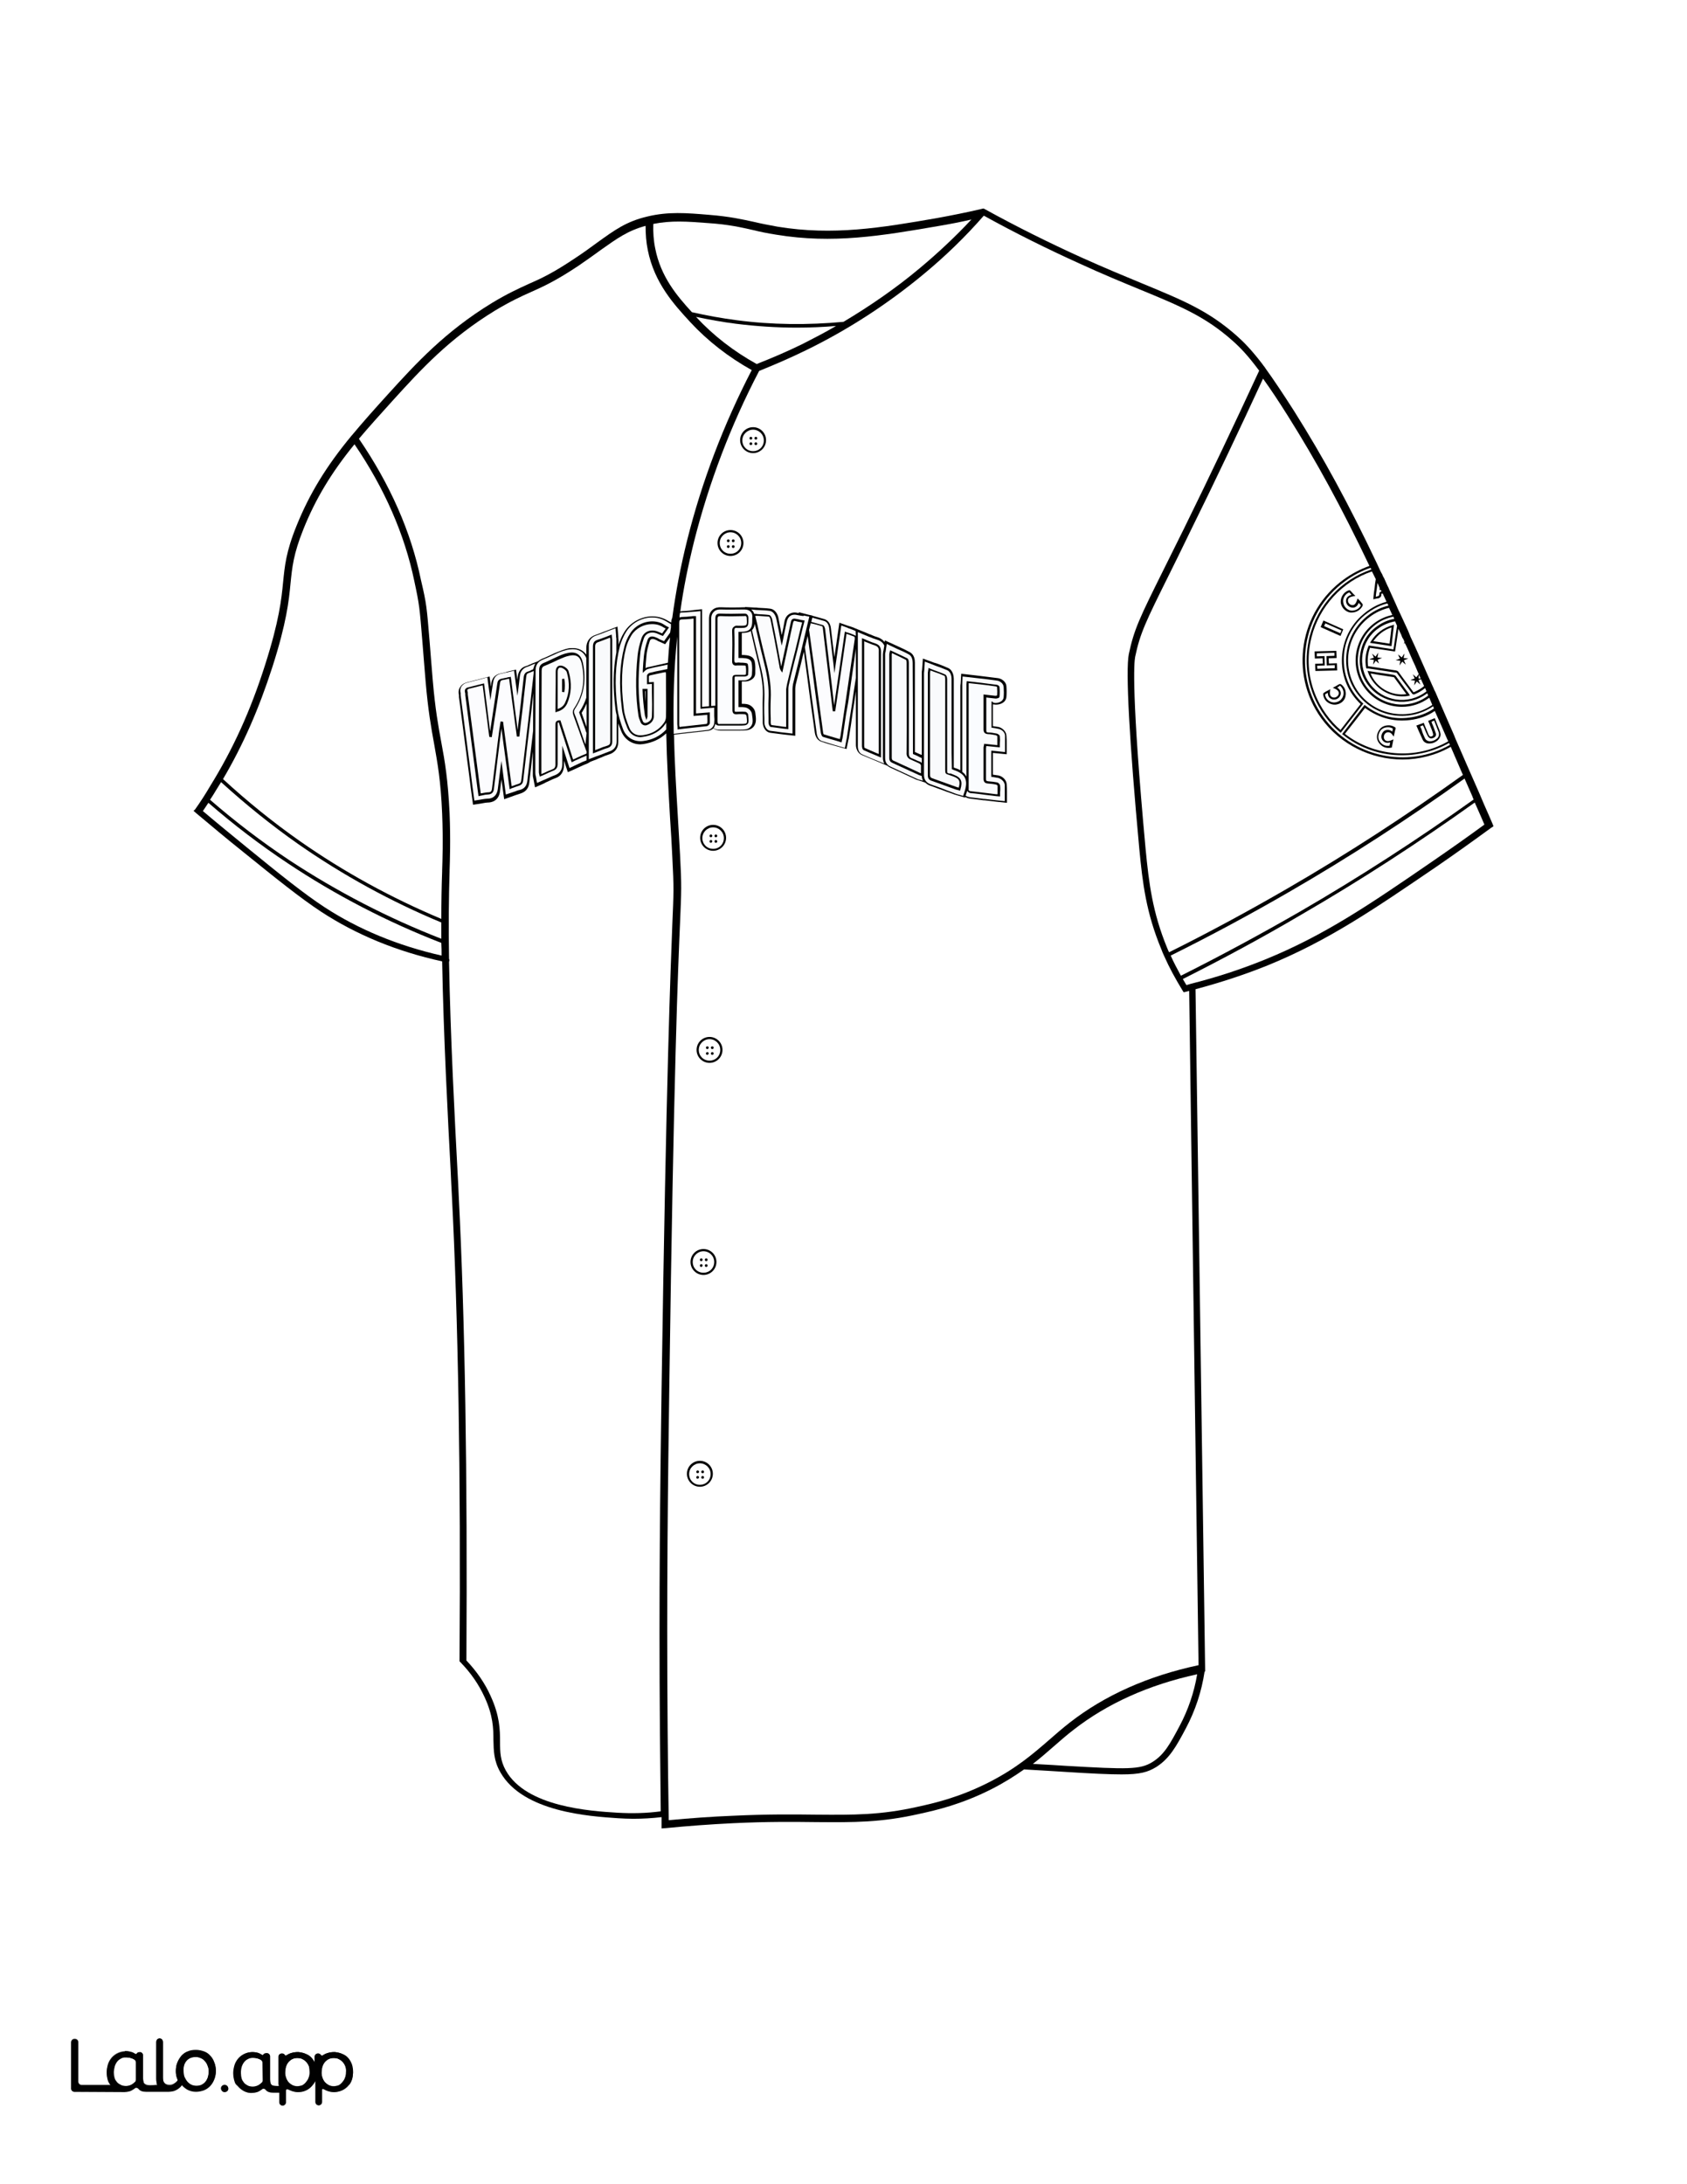 <?xml version="1.0" encoding="utf-8"?>
<!-- Generator: Adobe Illustrator 26.1.0, SVG Export Plug-In . SVG Version: 6.00 Build 0)  -->
<svg version="1.1"  id="Layer_1" data-name="Layer 1" xmlns="http://www.w3.org/2000/svg" xmlns:xlink="http://www.w3.org/1999/xlink" x="0px" y="0px"
	 viewBox="0 0 612 792" style="enable-background:new 0 0 612 792;" xml:space="preserve">
<rect x="0" y="0" width="612" height="792" fill="#808080" stroke="none"/>
<style type="text/css">
	.st0{fill:#FFFFFF;}
	.st1{fill:#010101;}
	.st2{fill:none;}
	.st3{fill:#FCFCFE;}
	.st4{fill:#FBFCFD;}
	.st5{fill:#FBFCFE;}
	.st6{fill:#FEFEFF;}
	.st7{fill:#F9FAFC;}
	.st8{fill:#FAFCFE;}
</style>
<g id="Black">
	<rect x="45.3" y="44.7" width="541.6" height="711.2"/>
</g>
<g id="Color">
	<path class="st0" d="M238.6,232.4l-0.1-0.1c-0.4-0.2-0.8-0.4-1.1-0.5s-0.5-0.1-0.7-0.1c-0.5,0-0.8,0.2-1,0.8
		c-0.6,1.9-1.1,3.7-1.2,5.5c-0.1,1.5-0.3,2.9-0.3,4.3c0.3-0.2,0.7-0.4,1-0.4c1.5-0.3,3-0.7,4.5-1l2.6-0.6c0.2-3,0.4-6.1,0.8-9.2
		l-1.8,2.5l-2-0.9C239,232.6,238.8,232.5,238.6,232.4z"/>
	<path class="st0" d="M111.3,747.9c-0.4-0.5-0.8-0.9-1.4-1.2c-0.2-0.1-0.4-0.2-0.6-0.3c-0.4-0.1-0.7-0.2-1.1-0.2
		c-0.8,0-1.5,0.1-2.1,0.3c-0.5,0.2-0.9,0.5-1.3,0.9c-0.8,0.9-1.3,2.1-1.4,3.6c0,0.7,0,1.4,0.2,2s0.5,1.2,0.8,1.7
		c0.4,0.5,0.8,0.9,1.4,1.2c0.5,0.3,1.2,0.5,1.8,0.5c0.6,0.1,1.3-0.1,1.9-0.3s1-0.5,1.4-1s0.8-1,1-1.6c0.3-0.7,0.4-1.4,0.4-2.1
		c0-0.7-0.1-1.3-0.2-2C112,749,111.7,748.4,111.3,747.9z"/>
	<path class="st0" d="M160.1,340.4c0-2,0-4,0-5.9c-18.3-7.6-35.8-17.2-52-28.5c-9.7-6.8-19.1-14.4-27.9-22.4c-0.6,1-1.2,1.9-1.8,2.9
		c-0.7,1.2-1.4,2.3-2.2,3.5c9.1,7.9,18.8,15.3,28.9,22C122.3,323.3,140.8,332.9,160.1,340.4z"/>
	<path class="st0" d="M94.8,747c-0.4-0.2-0.7-0.4-1.1-0.5c-0.6-0.2-1.3-0.3-1.9-0.3s-1.3,0.1-1.8,0.4c-0.6,0.3-1,0.6-1.4,1.1
		s-0.7,1.1-0.9,1.7c-0.2,0.7-0.3,1.4-0.3,2.2c0,0.7,0.1,1.5,0.3,2.2c0.2,0.6,0.5,1,0.9,1.5s0.9,0.7,1.4,1c0.6,0.3,1.3,0.4,1.9,0.4
		c0.7,0,1.3-0.2,2-0.5c0.5-0.3,0.9-0.6,1.3-1c0.2-0.2,0.3-0.5,0.3-0.8v-6.3C95.4,747.6,95.2,747.2,94.8,747z"/>
	<path class="st0" d="M212.8,262.9c0-2.6,0-5.2,0-7.8c-0.5,1.2-1.1,2.3-1.8,3.4c0.6,1.7,1.2,3.4,1.8,5.1V262.9z"/>
	<path class="st0" d="M255.2,453.7c-2.1,0-3.9,1.7-3.9,3.9s1.7,3.9,3.9,3.9s3.9-1.7,3.9-3.9S257.3,453.7,255.2,453.7z M254.4,459.4
		c-0.3,0-0.5-0.2-0.5-0.5s0.2-0.5,0.5-0.5s0.5,0.2,0.5,0.5C254.8,459.2,254.6,459.4,254.4,459.4z M254.4,457.3
		c-0.3,0-0.5-0.2-0.5-0.5s0.2-0.5,0.5-0.5s0.5,0.2,0.5,0.5S254.6,457.3,254.4,457.3z M256.2,459.4c-0.3,0-0.5-0.2-0.5-0.5
		s0.2-0.5,0.5-0.5c0.3,0,0.5,0.2,0.5,0.5C256.7,459.2,256.5,459.4,256.2,459.4z M256.2,457.3c-0.3,0-0.5-0.2-0.5-0.5
		s0.2-0.5,0.5-0.5c0.3,0,0.5,0.2,0.5,0.5S256.5,457.3,256.2,457.3z"/>
	<path class="st0" d="M253.9,530.6c-2.1,0-3.9,1.7-3.9,3.9s1.7,3.9,3.9,3.9c2.2,0,3.9-1.7,3.9-3.9S256,530.6,253.9,530.6z
		 M253.1,536.2c-0.3,0-0.5-0.2-0.5-0.5s0.2-0.5,0.5-0.5s0.5,0.2,0.5,0.5C253.5,536,253.3,536.2,253.1,536.2z M253.1,534.2
		c-0.3,0-0.5-0.2-0.5-0.5s0.2-0.5,0.5-0.5s0.5,0.2,0.5,0.5S253.3,534.2,253.1,534.2z M254.9,536.2c-0.3,0-0.5-0.2-0.5-0.5
		s0.2-0.5,0.5-0.5s0.5,0.2,0.5,0.5S255.2,536.2,254.9,536.2z M254.9,534.2c-0.3,0-0.5-0.2-0.5-0.5s0.2-0.5,0.5-0.5s0.5,0.2,0.5,0.5
		S255.2,534.2,254.9,534.2z"/>
	<path class="st0" d="M0,792h612V0H0V792z M81.3,758.6c-0.6-0.1-1-0.5-1.1-1.1c-0.2-0.9,0.6-1.7,1.5-1.5c0.5,0.1,1,0.5,1.1,1.1
		C83,758,82.2,758.7,81.3,758.6z M106.2,761.5L106.2,761.5L106.2,761.5z M119.4,761.5L119.4,761.5L119.4,761.5z M127.5,754.6
		c-0.7,1.7-2.1,3-3.9,3.6c-0.9,0.3-1.8,0.4-2.8,0.4c-0.9,0-1.8-0.3-2.6-0.7l-0.8-0.4c-0.2-0.1-0.5,0.1-0.5,0.3v4.4
		c0,0.7-0.6,1.2-1.2,1.2l0,0c-0.7,0-1.2-0.6-1.2-1.2v-7.6c0-0.1-0.1-0.1-0.1,0c-0.4,0.8-1.6,2.8-3.8,3.6c-1.2,0.4-2.3,0.4-2.8,0.4
		c-0.9,0-1.8-0.3-2.6-0.7l-0.7-0.3c-0.3-0.1-0.7,0.1-0.7,0.4v4.3c0,0.7-0.6,1.2-1.2,1.2l0,0c-0.7,0-1.2-0.6-1.2-1.2v-3.5H99
		c-1.3,0-2.3-0.3-2.8-1.1c-0.2-0.3-0.8-0.5-1.2-0.2c-0.2,0.1-0.3,0.2-0.4,0.3s-0.3,0.2-0.5,0.3c-0.4,0.2-0.9,0.4-1.4,0.6
		c-0.5,0.1-1,0.2-1.5,0.2c-0.3,0-0.5,0-0.6,0c-2.4-0.2-4-2-4.4-2.4c-0.1-0.1-0.1-0.2-0.2-0.2l0,0c-0.1-0.1-0.2-0.2-0.3-0.3
		c0-0.1-0.1-0.1-0.1-0.2c0,0,0-0.1-0.1-0.1c-0.2-0.3-0.3-0.6-0.4-0.9c-0.3-0.9-0.5-2-0.5-3.1c0-1,0.2-2,0.5-3
		c0.3-0.9,0.8-1.7,1.4-2.4c1.3-1.4,3.1-2.2,5-2.2c0.8,0,1.6,0.2,2.3,0.4c0.4,0.2,0.8,0.3,1.1,0.6c0.2,0.1,0.5,0.1,0.6-0.1l0,0
		c0.3-0.6,1.3-0.5,1.4-0.5l0,0c0.5,0.1,0.9,0.6,0.9,1.1v7.9c0,0.7,0,1.8,0.4,2.3c0.1,0.1,0.1,0.1,0.2,0.2c0.4,0.4,1.6,0.4,2.6,0.4
		v-10.6c0-0.7,0.5-1.2,1.2-1.2l0,0c0.4,0,0.8,0.2,1,0.6c0.1,0.2,0.4,0.3,0.6,0.1c0.5-0.3,1-0.6,1.6-0.8c0.4-0.1,0.7-0.2,1.1-0.3
		c0,0,0,0,0.1,0c0.5-0.1,1.1-0.1,1.6-0.1c0.9,0.1,1.8,0.3,2.7,0.7c0.8,0.4,1.5,0.9,2.1,1.5c0.4,0.5,0.8,1.1,1.1,1.7v-2.2
		c0-0.7,0.6-1.2,1.2-1.2l0,0c0.4,0,0.8,0.2,1,0.6c0.2,0.2,0.5,0.3,0.7,0.1c0.5-0.3,1-0.6,1.6-0.8c0.4-0.1,0.7-0.2,1.1-0.3
		c0,0,0,0,0.1,0c0.5-0.1,1.1-0.1,1.6-0.1c0.9,0.1,1.8,0.3,2.7,0.7c0.8,0.4,1.5,0.9,2.1,1.5c0.6,0.7,1.1,1.5,1.3,2.3
		c0.3,0.9,0.4,1.9,0.4,3C128.1,752.7,127.9,753.7,127.5,754.6z M70.7,293.6c2-2.8,3.8-5.6,5.5-8.5c8.3-13.4,14.7-27.4,20-44.1
		c5.1-16,5.9-23.7,6.5-29.9c0.6-5.8,1-10.9,4.9-20.5c4.6-11.4,10.7-21.5,20-32.7l0,0l0.1-0.1c4-4.8,8.1-9.4,13.1-14.9
		c10.1-11.1,20.6-22.6,37.6-33c5.8-3.5,9.6-5.2,13.3-6.9c4.6-2,8.9-4,16.8-9.3c3.2-2.1,5.8-4,8.1-5.7c6.4-4.6,10.6-7.7,18.3-9.5
		c7.5-1.8,14-1.3,22.3-0.6c7.5,0.6,11.9,1.6,16.5,2.6c2.5,0.6,5.1,1.1,8.4,1.7c20.1,3.3,37.6,0.4,57.7-3.1c5.5-1,11-2.1,16.1-3.3
		c0.1,0,0.3-0.1,0.4-0.1l0.5-0.1l0.4,0.2c11.6,6.4,23.5,12.3,35.2,17.6c8.7,3.9,15.7,6.8,22,9.4c15,6.2,24,9.9,34.3,19
		c2.7,2.4,5.3,5.1,9.1,10l0,0l0.5,0.7c0.3,0.4,0.6,0.7,0.8,1.1l0,0c2.9,4,6.3,9.1,10.4,15.5c10.7,17,19.7,33.5,30,55.2
		c0.2,0.4,0.4,0.9,0.6,1.3c0.4,0.9,0.8,1.8,1.3,2.6c0.2,0.5,0.4,1,0.7,1.4l0.3,0.7c0.3,0.7,0.6,1.3,0.9,2c0.2,0.3,0.3,0.7,0.5,1
		l0.1,0.3l2.4,5.3c0.2,0.5,0.5,1.1,0.7,1.6c0.3,0.6,0.5,1.2,0.8,1.7c0.2,0.5,0.5,1,0.7,1.5l2.4,5.2c0,0.1,0.1,0.2,0.1,0.3l0.1,0.2
		c0.1,0.3,0.2,0.5,0.3,0.8c0.1,0.2,0.2,0.3,0.2,0.5c0.9,1.9,1.8,3.9,2.7,5.9l0.7,1.6c0.5,1.2,1.1,2.4,1.6,3.6
		c0.8,1.8,1.6,3.7,2.5,5.6l0.3,0.7c0.2,0.4,0.4,0.9,0.6,1.3c0.2,0.5,0.4,1,0.7,1.5l2.1,4.9c1.5,3.5,3.1,7.1,4.7,10.8l0.6,1.5
		c0.1,0.3,0.3,0.6,0.4,0.9c2.6,5.9,5.2,12,8.1,18.5c0.2,0.5,0.9,2.1,1.7,4c1.3,2.9,2.8,6.4,3.1,7.1l0.4,1l-0.9,0.6
		c-6.3,4.6-13,9.4-19.7,14c-22.9,15.6-39.4,26.9-61.2,35.8c-8.4,3.4-17.3,6.3-26.3,8.7l3.5,247.4H437c-1.1,7.3-3.4,14.2-6.8,20.6
		c-3.5,6.6-5.9,10.9-10.7,14c-3.1,1.9-5.9,2.7-12.6,2.7c-4.6,0-11-0.3-20.4-0.9c-2.9-0.2-8.2-0.5-15-0.9c-3.4,2.4-7.2,4.8-11.9,7.2
		c-10.9,5.5-20,7.6-26,8.9c-14,3.2-23.9,3.1-37.5,3c-8.2-0.1-17.6-0.2-30.1,0.4c-8.2,0.4-16.5,1-24.6,1.8L240,663v-1.4
		c0-0.9,0-1.8,0-2.7c-3.4,0.4-6.9,0.6-10.3,0.6c-1.9,0-3.7-0.1-5.5-0.2c-10.3-0.7-34.5-2.2-42.7-16.7c-2.4-4.2-2.4-7.8-2.5-11.7
		c0-4.1-0.1-8.8-3.2-15.5c-2.1-4.6-5-8.8-8.7-12.6l-0.4-0.4v-0.5c0.5-67.2-0.5-124.1-2.8-169c-0.1-2.3-0.3-5.1-0.4-8.2
		c-1-18.8-2.6-48.8-3.1-76.1c-16.5-3.6-31.2-9.7-43.9-18c-7.6-5-16.3-12-28.3-21.7c-5.9-4.7-11.6-9.5-17.1-14.1l-0.9-0.8L70.7,293.6
		z M25.8,740.4c0-0.7,0.6-1.2,1.2-1.2h0.2c0.7,0,1.2,0.6,1.2,1.2v14.3c0,0.7,0.6,1.2,1.2,1.2h10.5c-0.4-0.4-0.7-0.9-0.9-1.5
		c-0.3-0.9-0.5-2-0.5-3.1c0-1,0.2-2,0.5-3c0.3-0.9,0.8-1.7,1.4-2.4c1.3-1.4,3.1-2.2,5-2.2c0.8,0,1.6,0.2,2.3,0.4
		c0.4,0.2,0.8,0.3,1.1,0.6c0.2,0.1,0.5,0.1,0.6-0.1l0,0c0.3-0.6,1.3-0.5,1.4-0.5c0.5,0.1,0.9,0.6,0.9,1.1v7.9c0,0.7,0,1.8,0.4,2.3
		c0.1,0.1,0.1,0.1,0.2,0.2c0.7,0.6,3.3,0.4,4.2,0.3c0.1,0,0.2,0,0.4,0c0-0.1,0-0.1-0.1-0.1c-0.2-0.6-0.3-1.3-0.3-2.2v-13.3
		c0-0.7,0.6-1.2,1.2-1.2l0,0c0.7,0,1.2,0.6,1.2,1.2v13c0,1,0.2,1.6,0.6,2c0.4,0.5,1,0.6,1.8,0.6c0.3,0,0.7,0,1-0.1
		c0.9-0.3,1.8-1.1,2-1.6c0,0-0.2-0.5-0.3-0.8c-0.3-0.9-0.4-1.5-0.4-2.6c0-1.2,0.2-2.2,0.6-3.1c0.4-0.9,0.9-1.7,1.5-2.4
		c0.7-0.7,1.4-1.2,2.3-1.5c0.9-0.4,1.9-0.5,2.9-0.5s1.9,0.2,2.8,0.5s1.7,0.8,2.3,1.5c0.7,0.7,1.2,1.5,1.5,2.4c0.4,0.9,0.6,2,0.6,3.1
		s-0.2,2.2-0.6,3.1c-0.7,1.8-2,3.2-3.8,3.9c-0.9,0.4-1.9,0.5-2.8,0.5c-1,0-1.9-0.2-2.8-0.6c-0.7-0.3-1.9-1.2-2.3-1.8
		c-0.6,1-2.2,2-3.2,2.2c-0.5,0.1-1.1,0.2-1.6,0.2H53c-1.3,0-2.3-0.3-2.8-1.1c-0.2-0.3-0.8-0.5-1.2-0.2c-0.2,0.1-0.3,0.2-0.4,0.3
		c-0.1,0.1-0.3,0.2-0.5,0.3c-0.4,0.2-0.9,0.4-1.4,0.6c-0.5,0.1-1,0.2-1.5,0.2L27,758.5c-0.7,0-1.2-0.6-1.2-1.2V740.4z"/>
	<path class="st0" d="M382.1,633.4c-2.4,2.1-4.7,4.1-7.4,6.2c5.3,0.3,9.4,0.5,11.9,0.7c22.6,1.3,27,1.4,31.5-1.4
		c4.3-2.7,6.4-6.6,9.8-13c3.1-5.8,5.3-12.2,6.4-18.8c-17.5,3.8-32.6,10.6-44.8,20.1C386.9,629.2,384.5,631.3,382.1,633.4z"/>
	<path class="st0" d="M124.5,747.9c-0.4-0.5-0.8-0.9-1.4-1.2c-0.2-0.1-0.4-0.2-0.6-0.3c-0.4-0.1-0.7-0.2-1.1-0.2
		c-0.8,0-1.5,0.1-2.1,0.3c-0.5,0.2-0.9,0.5-1.3,0.9c-0.8,0.9-1.3,2.1-1.4,3.6c0,0.7,0,1.4,0.2,2s0.5,1.2,0.8,1.7
		c0.4,0.5,0.8,0.9,1.4,1.2c0.5,0.3,1.2,0.5,1.8,0.5c0.6,0.1,1.3-0.1,1.9-0.3s1-0.5,1.4-1s0.8-1,1-1.6c0.3-0.7,0.4-1.4,0.4-2.1
		c0.1-0.7,0-1.3-0.2-2C125.2,749,124.9,748.4,124.5,747.9z"/>
	<path class="st0" d="M424.7,346.5c1.1,2.5,2.4,4.9,3.7,7.3c14.6-7.3,29-15.1,43.1-23.2c21.6-12.5,42.8-26.2,63.1-40.7
		c-0.2-0.5-0.4-0.8-0.4-1c-1-2.2-1.9-4.4-2.9-6.6c-20.5,14.7-41.8,28.5-63.6,41.1C453.7,331.5,439.2,339.3,424.7,346.5z"/>
	<path class="st0" d="M42.5,755c0.4,0.5,0.9,0.7,1.4,1c0.6,0.3,1.3,0.4,1.9,0.4c0.7,0,1.3-0.2,2-0.5c0.5-0.3,0.9-0.6,1.3-1
		c0.2-0.2,0.3-0.5,0.3-0.8l0,0v-6.3c0-0.4-0.2-0.8-0.6-1c-0.4-0.2-0.7-0.4-1.1-0.5c-0.6-0.2-1.3-0.3-1.9-0.3c-0.6,0-1.3,0.1-1.8,0.4
		c-0.6,0.3-1,0.6-1.4,1.1s-0.7,1.1-0.9,1.7c-0.2,0.7-0.3,1.4-0.3,2.2c0,0.7,0.1,1.5,0.3,2.2C41.8,754.1,42.1,754.5,42.5,755z"/>
	<path class="st0" d="M67.8,754.8c0.4,0.5,0.9,0.9,1.5,1.2s1.2,0.4,1.9,0.4c0.7,0,1.3-0.1,1.9-0.4c0.6-0.2,1-0.6,1.4-1.1
		s0.7-1.1,0.9-1.7c0.2-0.7,0.3-1.4,0.3-2.1c0-0.7-0.1-1.4-0.4-2c-0.2-0.6-0.5-1.2-1-1.7c-0.4-0.5-0.9-0.9-1.5-1.1
		c-0.6-0.3-1.2-0.4-1.8-0.4c-1.5,0-2.6,0.5-3.4,1.4c-0.8,1-1.2,2.2-1.2,3.8c0,0.7,0.1,1.4,0.3,2.1C67,753.7,67.4,754.3,67.8,754.8z"
		/>
	<path class="st0" d="M117.8,329c12.3,8,26.5,13.9,42.4,17.5c0-1.5,0-3.1-0.1-4.6c-19.6-7.6-38.3-17.3-55.6-28.8
		c-10.1-6.7-19.8-14.1-28.9-22c-0.7,1-1.3,2-2,3c5.2,4.4,10.6,8.8,16.1,13.3C101.6,317.1,110.3,324.1,117.8,329z"/>
	<path class="st0" d="M429.1,355c0.4,0.7,0.9,1.5,1.3,2.2c0.2-0.1,0.5-0.1,0.7-0.2l1-0.3c9.2-2.3,18.3-5.3,26.9-8.8
		c21.6-8.8,38-20,60.7-35.6c6.4-4.4,12.8-8.9,18.8-13.3c-0.6-1.4-1.7-4-2.7-6.2c-0.3-0.6-0.5-1.2-0.8-1.8
		c-20.3,14.5-41.4,28.2-63,40.7C458.1,339.9,443.6,347.7,429.1,355z"/>
	<path class="st0" d="M251,113.2c5.3,1.2,10.8,2.2,16.2,2.9c12.8,1.7,25.8,1.8,38.8,0.6c9.7-5.8,19-12.2,27.6-19.4
		c6.6-5.5,12.9-11.4,18.8-17.7c-3.9,0.9-8,1.7-12.2,2.4c-20.4,3.5-38,6.5-58.6,3.1c-3.3-0.5-6-1.1-8.5-1.7c-4.5-1-8.7-2-16.1-2.5
		c-7.8-0.6-13.5-1-20,0.3c-0.1,3,0.1,6,0.7,8.9C239.7,100.3,245.5,107.2,251,113.2z"/>
	<path class="st0" d="M424.2,208.2c-8.6,17.3-10.6,21.4-12.4,30c-0.4,2.1-1.4,13.3,3.8,69.7c1.2,12.4,2.5,22.9,7.8,35.8
		c0.2,0.6,0.5,1.1,0.7,1.6c14.5-7.2,28.9-15,42.9-23.1c21.8-12.6,43.2-26.5,63.7-41.2c-1.5-3.5-3-6.9-4.4-10.2
		c-5.5,3.1-11.5,4.6-17.5,4.6c-11.3,0-22.5-5.3-29.5-15c-11.6-16.1-7.9-38.6,8.2-50.3c2.9-2.1,6-3.7,9.3-4.9
		c-10.2-21.4-19.1-37.7-29.6-54.4c-3.4-5.4-6.4-9.9-9-13.5c-8.5,18.4-17.4,37.2-26.6,55.8C428.7,199.1,426.3,204,424.2,208.2z"/>
	<path class="st0" d="M495.2,256.7c-2.4,3.2-4.9,6.3-7.3,9.4c8.7,6.9,23.8,10.5,37.5,2.7L525,268c-1.5-3.5-3-6.9-4.5-10.2
		c-2.6,1.8-5.7,2.9-9.1,3.3C505.6,261.8,500.1,260.3,495.2,256.7z M505.9,265.8l-0.3,1.3l-0.5-0.7c-0.7-1-1.7-1.1-2.4-0.6
		c-0.6,0.4-0.9,1.5-0.5,2.2c0.6,1.1,1.9,0.7,2.6,0.4l0.7-0.3l-0.6,3h-0.2c-0.4,0.1-0.7,0.1-1,0.1c-1.3,0-2.3-0.5-3.2-1.5
		c-1.1-1.3-1.3-2.8-0.5-4.4c0.7-1.5,2-2.3,3.8-2.3l0,0c0.7,0,1.4,0.2,2.1,0.6c0.1,0,0.5,0.3,0.4,0.6
		C506.1,264.8,506,265.3,505.9,265.8z M516.5,262.1l0.5,1.3c0.3,0.8,0.7,1.6,1,2.4c0.1,0.3,0.3,0.7,0.5,1c0.1,0.2,0.4,0.4,0.9,0.2
		c0.6-0.2,0.5-0.6,0.5-0.8c-0.1-0.5-0.3-1.1-0.5-1.6c-0.3-0.7-0.5-1.3-0.8-2l-0.5-1.2l2.4-1l0.5,1.3c0.3,0.8,0.6,1.5,0.9,2.3
		c0.2,0.5,0.5,1.1,0.6,1.7c0.3,1-0.1,1.9-0.9,2.7c-0.9,0.8-1.9,1.2-3.1,1.2c0,0,0,0-0.1,0c-1,0-1.9-0.5-2.3-1.4
		c-0.5-1.1-1-2.2-1.5-3.3c-0.2-0.5-0.4-0.9-0.6-1.4l-0.2-0.4L516.5,262.1z"/>
	<path class="st0" d="M258.7,300c-2.1,0-3.9,1.7-3.9,3.9s1.7,3.9,3.9,3.9s3.9-1.7,3.9-3.9S260.8,300,258.7,300z M257.9,305.6
		c-0.3,0-0.5-0.2-0.5-0.5s0.2-0.5,0.5-0.5s0.5,0.2,0.5,0.5C258.3,305.4,258.1,305.6,257.9,305.6z M257.9,303.6
		c-0.3,0-0.5-0.2-0.5-0.5s0.2-0.5,0.5-0.5s0.5,0.2,0.5,0.5S258.1,303.6,257.9,303.6z M259.7,305.6c-0.3,0-0.5-0.2-0.5-0.5
		s0.2-0.5,0.5-0.5s0.5,0.2,0.5,0.5S260,305.6,259.7,305.6z M259.7,303.6c-0.3,0-0.5-0.2-0.5-0.5s0.2-0.5,0.5-0.5s0.5,0.2,0.5,0.5
		S260,303.6,259.7,303.6z"/>
	<path class="st0" d="M265,193c-2.1,0-3.9,1.7-3.9,3.9s1.7,3.9,3.9,3.9s3.9-1.7,3.9-3.9S267.1,193,265,193z M264.2,198.7
		c-0.3,0-0.5-0.2-0.5-0.5s0.2-0.5,0.5-0.5s0.5,0.2,0.5,0.5S264.4,198.7,264.2,198.7z M264.2,196.6c-0.3,0-0.5-0.2-0.5-0.5
		s0.2-0.5,0.5-0.5s0.5,0.2,0.5,0.5S264.4,196.6,264.2,196.6z M266,198.7c-0.3,0-0.5-0.2-0.5-0.5s0.2-0.5,0.5-0.5s0.5,0.2,0.5,0.5
		S266.3,198.7,266,198.7z M266,196.6c-0.3,0-0.5-0.2-0.5-0.5s0.2-0.5,0.5-0.5s0.5,0.2,0.5,0.5S266.3,196.6,266,196.6z"/>
	<path class="st0" d="M335.2,99.3c-13,10.8-27.4,20.2-42.8,27.7c-5.5,2.7-11.3,5.2-17,7.5c-10.3,19.7-18.2,40.5-23.6,61.8
		c-2.2,8.9-3.9,17.3-5,25.4c0.2,0,0.5-0.1,0.7-0.1c0.9,0,1.8-0.1,2.8-0.2c0.5-0.1,1-0.1,1.5-0.2l2.9-0.3v35.4l2.5-0.2
		c0-2.9,0-5.8,0-8.7v-4.6v-4.7c0-4.5,0-9.1,0-13.7c0-0.5,0-2,1.1-3.1s2.5-1.1,3-1.1h0.2c2.8,0.1,5.6,0.1,8.5,0h0.1
		c0.1,0,0.1,0,0.2,0v-0.1l3.4,0.2c0.5,0,1,0,1.4,0.1c1.5,0.1,2.8,0.1,4.2,0.3c2,0.2,2.9,2.2,3.1,3.4c0.4,2.1,0.8,4.1,1.2,6.2
		c0.4-1.7,0.7-3.3,1-5c0.6-2.9,2.9-3.2,3.6-3.2c0.3,0,0.7,0,1,0.1c0.2,0,0.4,0.1,0.6,0.1V222l3.5,0.9l1.4,0.3v0.1h0.1
		c1.5,0.4,2.9,0.8,4.3,1.2c1.2,0.4,2.1,1.5,2.3,3.1c0.4,3.6,0.9,7.1,1.3,10.7l1.8-12.5l3.1,1.1c0.3,0.1,0.6,0.2,1,0.3
		c0.6,0.2,1.2,0.4,1.8,0.7l0,0l3.7,1.5c0.5,0.2,0.9,0.4,1.4,0.6h0.1c0.9,0.4,1.8,0.8,2.6,1c1.2,0.4,2.1,1,2.7,1.8l0.1-0.6l4.8,2.2
		c1.4,0.6,2.8,1.3,4.3,2.1c1.6,0.9,1.8,2.7,1.8,3.8c0,10.4,0,21.4,0,32.4c0.5,0.2,1,0.4,1.4,0.6s0.7,0.3,1,0.4c0.1,0,0.1,0,0.1,0.1
		c0-6,0-11.9,0-17.9V244c0-0.3,0-0.7,0.1-1.1l0.3-4.1l3.3,1.2c0.5,0.2,1,0.4,1.5,0.5c1.5,0.5,2.9,1.1,4.3,1.7
		c1.9,0.8,2.1,3.2,2.1,3.9c0,6.2,0,12.5,0,18.7v3c0,3.5,0,6.9,0,10.4v0.1c0.1,0,0.1,0.1,0.2,0.1s0.2,0.1,0.3,0.1l0.3,0.1
		c0.6,0.2,1.1,0.4,1.6,0.7c0-10.1,0-20.2,0-30.2c0-0.4,0-0.8,0.1-1.3l0.2-3.5l5.2,0.6c2.8,0.3,5.4,0.7,8.1,1c1.1,0.1,3,1.1,3.1,3
		c0.1,1.3,0.1,2.6,0,3.8c-0.2,2.1-2.3,2.8-3.7,2.8h-0.2c-0.4,0-0.7-0.1-1-0.1v3.4c0,1.5,0,3,0,4.5c0.7,0.1,1.3,0.2,2,0.3
		c1.1,0.2,2.8,1.4,2.9,3.1c0.1,1,0.1,1.9,0.1,2.8v4l-5-0.5v2.4c0,1.9,0,3.7,0,5.5c0.7,0.1,1.4,0.2,2.1,0.3c1.3,0.3,2.8,1.5,2.9,3.2
		c0.1,0.9,0.1,1.9,0.1,2.7c0,0.3,0,0.7,0,1v3l-3.8-0.4c-0.6-0.1-1.1-0.1-1.7-0.2c-0.9-0.1-1.7-0.2-2.6-0.3h-0.3
		c-1.6-0.2-3.2-0.4-4.9-0.6c-0.7-0.1-1.3-0.3-1.8-0.6l-0.1,0.2l-2.8-0.8c-0.3-0.1-0.7-0.2-1-0.3c-0.9-0.3-1.9-0.7-2.8-1
		c-2-0.7-4-1.5-6-2.2c-0.7-0.2-1.3-0.6-1.8-1.1l-2.3-0.8c-0.3-0.1-0.6-0.2-1-0.3l-4.1-1.9c-1.7-0.8-3.5-1.6-5.2-2.4
		c-0.4-0.2-0.8-0.4-1.1-0.7l-5.2-2.2c-1.5-0.6-2.9-1.2-4.3-1.8c-1.4-0.7-2-2.3-2-3.6c0-2.4,0-4.8,0-7.2v-12.3
		c-0.2,1.2-0.3,2.3-0.5,3.5l-0.7,4.5c-0.4,2.9-0.8,5.8-1.3,8.6c0,0.3-0.1,0.6-0.2,1l-0.7,3.4l-4.3-1.2c-1.7-0.5-3.3-0.9-4.9-1.5
		c-1.8-0.6-2.2-2.6-2.3-3.2c-1.1-7.8-2.2-15.7-3.2-23.5c-0.3-2-0.5-4-0.8-6c0,0,0,0,0,0.1l-1.1,4.6c-0.6,2.4-1.2,4.8-1.8,7.2
		c-0.1,0.5-0.2,1.1-0.2,1.6c0,3,0,6.1,0,9.1v8l-4.5-0.5c-1.6-0.2-3.1-0.4-4.6-0.6c-2.2-0.4-2.7-2.8-2.7-3.7v-1.6
		c0-2.4-0.1-4.8,0-7.3c0.2-3.6-0.3-7.4-1.4-11.9c-1-3.9-1.9-7.9-2.8-11.8c0-0.2-0.1-0.4-0.1-0.6c-1,0.6-2.1,0.7-3.3,0.7
		c0,2.4,0,4.9,0,8c0.1,0,0.1,0,0.2,0s0.3,0,0.4,0h0.1c1.3,0.1,3.5,0.2,4,2.4c0.3,1.4,0.2,2.7,0.2,3.9v0.4c-0.1,2-2.1,2.8-3.4,2.9
		c-0.5,0-1,0-1.5,0c0,2.6,0,5.3,0,8.1c0.6,0,1.2,0,1.7,0.1c1.6,0.2,3,1.6,3.2,3.1c0.3,2.2,0.5,3.8-0.7,5.2c-1.2,1.3-2.8,1.3-5,1.3
		c-0.7,0-1.3,0-2,0c-1.6,0-3.2,0-4.8,0h-0.2l0,0c-1,0-1.8-0.3-2.5-0.8c-0.5,0.5-1.2,0.8-1.9,0.9c-2.7,0.3-5.3,0.6-8.1,0.9l-4.3,0.5
		c0.2,9.8,0.8,19.5,1.4,29.7c0.3,4.5,0.5,9.1,0.8,13.8c0.6,11.3,0.5,13.1,0,24.7c-0.7,16-2.3,53.5-3.9,168.4
		c-0.5,35.3-1,73.9-0.6,124c0.1,11.1,0.2,22.2,0.4,33c7.7-0.7,15.5-1.3,23.3-1.6c12.6-0.6,22-0.5,30.3-0.4
		c13.5,0.1,23.2,0.2,36.9-2.9c5.9-1.3,14.7-3.3,25.4-8.7c10.1-5.1,16.2-10.4,22.1-15.5c2.4-2.1,4.8-4.2,7.5-6.3
		c12.7-9.9,28.4-16.9,46.7-20.8l-3.4-244.5c-0.4,0.1-0.7,0.2-1.1,0.3l-0.9,0.2l-0.5-0.8c-2.5-4.1-4.7-8.1-6.6-12.4
		c-0.4-0.8-0.7-1.6-1-2.4c-5.5-13.2-6.8-23.9-8-36.5c-3.6-38.9-5-64.6-3.8-70.5c1.9-9,3.9-13.1,12.6-30.6c2.1-4.2,4.5-9.1,7.5-15.1
		c9.4-19.1,18.5-38.3,27.2-57.1c-4.1-5.5-6.8-8.3-9.6-10.8c-9.9-8.8-18.8-12.5-33.6-18.6c-6.3-2.6-13.4-5.5-22.1-9.5
		c-11.5-5.2-23.2-11-34.6-17.3C350,86.1,342.8,93,335.2,99.3z M265,201.6c-2.6,0-4.7-2.1-4.7-4.7s2.1-4.7,4.7-4.7s4.7,2.1,4.7,4.7
		S267.6,201.6,265,201.6z M273.2,164.3c-2.6,0-4.7-2.1-4.7-4.7s2.1-4.7,4.7-4.7s4.7,2.1,4.7,4.7S275.8,164.3,273.2,164.3z
		 M253.9,539.1c-2.6,0-4.7-2.1-4.7-4.7c0-2.6,2.1-4.7,4.7-4.7c2.6,0,4.7,2.1,4.7,4.7S256.5,539.1,253.9,539.1z M255.2,462.3
		c-2.6,0-4.7-2.1-4.7-4.7s2.1-4.7,4.7-4.7s4.7,2.1,4.7,4.7S257.8,462.3,255.2,462.3z M257.4,385.4c-2.6,0-4.7-2.1-4.7-4.7
		s2.1-4.7,4.7-4.7c2.6,0,4.7,2.1,4.7,4.7S260,385.4,257.4,385.4z M258.7,308.5c-2.6,0-4.7-2.1-4.7-4.7s2.1-4.7,4.7-4.7
		s4.7,2.1,4.7,4.7C263.4,306.4,261.3,308.5,258.7,308.5z"/>
	<path class="st0" d="M303.3,118.2c-4.8,0.4-9.5,0.6-14.3,0.6c-7.4,0-14.7-0.5-22-1.4c-4.8-0.6-9.7-1.5-14.5-2.5
		c6.3,6.8,13.7,12.5,22,17.1c5.6-2.2,11.2-4.6,16.7-7.3C295.3,122.6,299.4,120.5,303.3,118.2z"/>
	<path class="st0" d="M492.8,251c6.2,8.5,18.2,10.5,26.8,4.6l-1.1-2.6c-3,2.2-6.4,3.3-9.9,3.3c-5.1,0-10.2-2.3-13.5-6.8
		c-5.5-7.4-4-17.9,3.4-23.5c2-1.5,4.2-2.5,6.6-3c-0.2-0.4-0.3-0.7-0.5-1.1c-0.2-0.5-0.5-1-0.7-1.5c-2.5,0.6-4.9,1.7-7,3.3
		C488.3,230.1,486.5,242.3,492.8,251z"/>
	<path class="st0" d="M494.3,237.2c-0.6,3.9,0.4,7.7,2.7,10.8c4.8,6.4,13.8,7.7,20.2,2.9c0.1-0.1,0.2-0.2,0.3-0.2l0,0
		c-0.2-0.4-0.3-0.8-0.5-1.2c-1.1,0.9-2.3,1.6-3.7,2.2c-0.2,0.1-0.3,0.1-0.4,0.1c-0.3,0-0.5-0.1-0.7-0.4c-1-1.4-2.1-2.9-3.2-4.3
		c-0.7-1-1.5-2-2.2-3c-0.1-0.2-0.2-0.2-0.4-0.2l-0.7-0.1c-3.1-0.5-6.1-0.9-9.2-1.4c-0.1,0-0.2,0-0.3,0c-0.1,0-0.1,0-0.2,0h-0.3
		l-0.1-0.3c-0.5-2.7-0.2-5.2,0.8-7.7l0.1-0.3h0.3c1.5,0.2,3,0.5,4.4,0.7s2.9,0.4,4.3,0.7l0.9-5.9c0.1-0.9,0.3-1.7,0.4-2.6v-0.1
		l-0.7-1.6l0,0c-2.1,0.4-4.2,1.2-6,2.5C497,229.9,494.9,233.3,494.3,237.2z M496.7,243.4c0.1,0,0.2,0,0.3,0l2.6,0.4
		c2,0.3,3.9,0.6,5.9,0.9c0.4,0.1,0.7,0.2,0.9,0.5c1.1,1.5,2.2,3,3.3,4.5l1.3,1.7c0,0.1,0.1,0.1,0.1,0.2l0.4,0.6l-0.5,0.1
		c-0.8,0.2-1.6,0.2-2.4,0.2c-5.4,0-10.4-3.5-12.3-8.7l-0.2-0.6L496.7,243.4z M505.7,226.5l-0.9,7.8l-7.8-1.2l0.3-0.5
		c1.9-3,4.6-5,7.9-5.9L505.7,226.5z"/>
	<path class="st0" d="M160.1,333.2c0-6.1,0.1-11.9,0.3-17.2v-0.4c0.1-3.2,0.4-10.6,0-20.5c-0.5-12.1-1.7-18.5-2.9-25.3
		c-1.1-6-2.2-12.2-3.1-22.7c-0.5-5.7-0.8-10.1-1.1-13.6c-1.1-13.4-1.1-13.9-3-22.8c-3.5-16.9-10.8-33.6-21.7-49.6
		c-8.5,10.4-14.2,20-18.5,30.7c-3.7,9.2-4.1,13.9-4.7,19.7c-0.6,6.3-1.4,14.2-6.6,30.4c-4.9,15.2-10.6,28.2-17.9,40.6
		c8.8,8.1,18.2,15.7,27.9,22.5C124.8,316.2,142,325.6,160.1,333.2z"/>
	<path class="st0" d="M257.4,376.8c-2.1,0-3.9,1.7-3.9,3.9s1.7,3.9,3.9,3.9c2.2,0,3.9-1.7,3.9-3.9S259.5,376.8,257.4,376.8z
		 M256.6,382.5c-0.3,0-0.5-0.2-0.5-0.5s0.2-0.5,0.5-0.5s0.5,0.2,0.5,0.5C257,382.3,256.8,382.5,256.6,382.5z M256.6,380.4
		c-0.3,0-0.5-0.2-0.5-0.5s0.2-0.5,0.5-0.5s0.5,0.2,0.5,0.5S256.8,380.4,256.6,380.4z M258.4,382.5c-0.3,0-0.5-0.2-0.5-0.5
		s0.2-0.5,0.5-0.5s0.5,0.2,0.5,0.5S258.7,382.5,258.4,382.5z M258.4,380.4c-0.3,0-0.5-0.2-0.5-0.5s0.2-0.5,0.5-0.5s0.5,0.2,0.5,0.5
		S258.7,380.4,258.4,380.4z"/>
	<path class="st0" d="M273.2,155.8c-2.1,0-3.9,1.7-3.9,3.9s1.7,3.9,3.9,3.9s3.9-1.7,3.9-3.9S275.3,155.8,273.2,155.8z M272.4,161.4
		c-0.3,0-0.5-0.2-0.5-0.5s0.2-0.5,0.5-0.5s0.5,0.2,0.5,0.5S272.7,161.4,272.4,161.4z M272.4,159.4c-0.3,0-0.5-0.2-0.5-0.5
		s0.2-0.5,0.5-0.5s0.5,0.2,0.5,0.5S272.7,159.4,272.4,159.4z M274.2,161.4c-0.3,0-0.5-0.2-0.5-0.5s0.2-0.5,0.5-0.5s0.5,0.2,0.5,0.5
		S274.5,161.4,274.2,161.4z M274.2,159.4c-0.3,0-0.5-0.2-0.5-0.5s0.2-0.5,0.5-0.5s0.5,0.2,0.5,0.5S274.5,159.4,274.2,159.4z"/>
	<path class="st0" d="M234.2,251.3v-0.7H234c0,1.3,0.1,2.7,0.2,4C234.2,253.5,234.2,252.4,234.2,251.3z"/>
	<path class="st0" d="M155.9,233.2c0.3,3.5,0.6,7.9,1.1,13.6c0.9,10.4,2,16.5,3.1,22.4c1.3,6.9,2.4,13.4,3,25.7
		c0.4,9.9,0.1,17.5,0,20.7v0.4c-0.3,9.3-0.4,20.2-0.2,31.6c0.1,0.3,0.2,0.6,0.1,0.9c0,0.1-0.1,0.1-0.1,0.2
		c0.5,27.4,2.1,57.6,3.1,76.5c0.2,3.1,0.3,5.8,0.4,8.2c2.3,44.9,3.2,101.6,2.8,168.7c3.7,3.9,6.7,8.2,8.8,12.9
		c3.3,7.2,3.4,12.2,3.4,16.6c0,3.8,0.1,6.8,2.1,10.4c7.4,13.2,30.6,14.7,40.5,15.3c5.2,0.3,10.5,0.2,15.7-0.5
		c-0.1-9.6-0.2-19.4-0.3-29.1c-0.4-50.1,0.1-88.7,0.6-124c1.7-114.9,3.3-152.4,3.9-168.5c0.5-11.5,0.6-13.2,0-24.4
		c-0.2-4.7-0.5-9.3-0.8-13.8c-0.6-10.7-1.2-20.9-1.4-31.1c-2.2,2.1-5,3.4-8.3,3.9c-0.4,0-0.7,0.1-1.1,0.1c-3.1,0-5.7-1.8-6.9-4.7
		c-0.4-1-0.8-2-1.1-2.9c0,2.2,0,4.5,0,6.7s-1.1,3.8-3.2,4.5c-1,0.3-2,0.7-3.1,1.2c-0.5,0.2-1.1,0.4-1.7,0.7l-2.1,0.8
		c-0.3,0.2-0.6,0.4-1,0.6c-1,0.4-2,0.8-3,1.3c-0.5,0.2-1,0.5-1.5,0.7L206,280l-1.4-4.2c0,0.5,0,1.1,0,1.6c0,2.4-1.1,4.1-3.2,4.8
		c-0.9,0.3-1.8,0.8-2.7,1.2c-0.5,0.2-0.9,0.4-1.4,0.7l-3.2,1.4l-0.7-3.6c-0.1-0.3-0.1-0.7-0.1-1.1v-8.3c-0.4,3.8-0.9,7.6-1.3,11.4
		c-0.3,2.5-1.9,3.4-3.1,3.8c-0.6,0.2-1.1,0.4-1.8,0.6l-4.2,1.5l-1-7.2c-0.2,1.4-0.3,2.8-0.5,4.2c-0.4,3.7-3.2,4.2-4.4,4.2
		c-0.5,0-1,0.1-1.6,0.2c-0.4,0.1-0.7,0.1-1.1,0.2l-2.7,0.4l-0.8-5.9c-0.2-1.6-0.4-3.2-0.6-4.8l-3.7-28.3c0-0.2,0-0.4,0-0.5
		s0-0.2,0-0.2c-0.3-1.4,0-2.4,0.4-2.9c0.5-0.9,1.4-1.5,2.6-1.8c1.2-0.3,2.3-0.6,3.5-0.9h0.1c0.5-0.1,1-0.3,1.5-0.4l3-0.8l0.5,3.7
		c0.1-0.4,0.1-0.7,0.1-1.1c0.4-2.8,2.3-3.5,3.4-3.7c0.5-0.1,1-0.2,1.7-0.4c0.3-0.1,0.7-0.2,1-0.3l2.9-0.7l0.5,3.8
		c0-0.4,0.1-0.8,0.1-1.2c0.3-2.6,1.9-3.6,3.1-3.9c0.4-0.1,0.8-0.3,1.2-0.5c0.3-0.1,0.6-0.2,0.9-0.4l2.1-0.8c0.4-0.3,0.9-0.6,1.5-0.9
		c1.1-0.4,2.1-0.9,3.2-1.4c0.8-0.4,1.7-0.8,2.5-1.1c1-0.4,2.2-0.9,3.5-1.2c0.7-0.2,1.4-0.2,2-0.2c1.4,0,3.5,0.4,4.9,2.4
		c0-0.8,0-1.6,0-2.4c0-2.4,1.2-4.1,3.4-4.8c0.9-0.3,1.9-0.7,2.9-1.1c0.5-0.2,1-0.4,1.6-0.6l3.4-1.3l0.3,3.6c0,0.2,0,0.3,0,0.4
		c0,0.5,0.1,0.8,0.1,1.1v1.5c0.5-1.6,1.2-3.3,2.2-4.8c2.1-3.3,6-5.5,10-5.5c1.3,0,2.5,0.2,3.6,0.6c0.9,0.3,1.6,0.7,2.3,1.1
		c0.3,0.2,0.6,0.3,0.9,0.5h0.1c0-0.7,0.2-1.3,0.4-1.8c1.2-8.9,2.9-18.1,5.4-28.1c5.3-21.2,13.2-41.9,23.4-61.6
		c-8.4-4.7-15.9-10.5-22.3-17.4c-5.8-6.3-13-14.1-15.4-26.1c-0.6-2.9-0.8-5.8-0.8-8.8c-6.4,1.7-10.4,4.6-16.2,8.7
		c-2.3,1.7-5,3.6-8.2,5.8c-8.1,5.4-12.7,7.5-17.2,9.5c-3.6,1.6-7.3,3.3-13,6.7c-16.7,10.2-27,21.5-37,32.5c-4.7,5.2-8.6,9.5-12.4,14
		c11.3,16.5,18.9,33.7,22.5,51.2C154.8,219.2,154.8,220,155.9,233.2z"/>
	<path class="st0" d="M475.8,231c-3.8,15.1,3.2,27.5,10.5,33.7l7.3-9.4c-4.4-4.2-6.8-9.7-6.8-15.8s2.5-11.9,6.9-16
		c2.8-2.6,5.9-4.4,9.3-5.3l-1.4-3c-0.1,0-0.2,0.1-0.4,0.1c-0.1,0-0.1,0-0.1,0c0.1,0.5,0,0.9-0.3,1.2s-0.7,0.5-1.2,0.5
		c-0.1,0-0.3,0-0.5,0.1c-0.1,0-0.2,0.1-0.4,0.1l-0.5,0.1l0.1-1.2c0-0.3,0.1-0.7,0.1-1l0.3-2.1c0.1-1,0.2-2,0.4-3
		c-0.1-0.1-0.1-0.3-0.2-0.4c-0.4-0.8-0.8-1.6-1.2-2.4C487,210.8,478.6,219.9,475.8,231z M477.1,240.7l2.8-0.1l-0.1-1.9l-2.8,0.1
		l-0.1-2.6l7.9-0.2l0.1,2.6l-2.9,0.1l0.1,1.9l2.9-0.1l0.1,2.6l-7.9,0.2L477.1,240.7z M488.2,251.1c0.1,1.1-0.2,2.2-0.8,2.9
		c-0.7,0.9-1.8,1.4-2.9,1.5c-0.1,0-0.2,0-0.4,0c-1,0-1.9-0.4-2.7-1c-0.8-0.7-1.2-1.5-1.4-2.6c0-0.2,0-0.6,0.3-0.7
		c0.4-0.3,0.8-0.5,1.2-0.7l1.1-0.6l-0.1,0.8c-0.2,1.2,0.2,2,1.1,2.2c0.8,0.2,1.7-0.3,2-1.1s-0.2-1.6-1.4-2.1l-0.7-0.3l1.1-0.6
		c0.4-0.2,0.8-0.5,1.2-0.7c0.2-0.1,0.6-0.1,0.8,0.1C487.5,248.9,488.1,249.9,488.2,251.1z M486.3,230.6l-7.2-3.2l1-2.4l7.2,3.2
		L486.3,230.6z M489.2,214.1c0.2-0.1,0.5-0.1,0.7,0.1c0.3,0.4,0.7,0.7,1,1.1l0.8,0.8l-0.7,0.1c-1.8,0.3-2,1-2,1.6
		c0,0.8,0.7,1.5,1.4,1.6c0.6,0.1,1.3,0,1.9-1.8l0.2-0.6l0.8,0.8c0.3,0.4,0.6,0.7,0.9,1.1c0.2,0.2,0.2,0.6,0.1,0.8
		c-0.7,1.4-2.2,2.4-3.9,2.4c-0.2,0-0.4,0-0.6,0c-1.7-0.3-3.1-1.7-3.4-3.5C486.2,216.7,487.4,214.7,489.2,214.1z"/>
	<path class="st1" d="M27,758.5l18.2,0.1c0.5,0,1-0.1,1.5-0.2c0.5-0.1,1-0.3,1.4-0.6c0.2-0.1,0.3-0.2,0.5-0.3
		c0.1-0.1,0.3-0.2,0.4-0.3c0.3-0.3,0.9-0.1,1.2,0.2c0.6,0.8,1.5,1.1,2.8,1.1h8.2c0.5,0,1.1-0.1,1.6-0.2c1-0.2,2.6-1.2,3.2-2.2
		c0.4,0.6,1.6,1.5,2.3,1.8c0.9,0.4,1.8,0.6,2.8,0.6s1.9-0.2,2.8-0.5c1.8-0.7,3.1-2.1,3.8-3.9c0.4-0.9,0.6-2,0.6-3.1
		c0-1.2-0.2-2.2-0.6-3.1c-0.3-0.9-0.9-1.7-1.5-2.4c-0.7-0.7-1.4-1.2-2.3-1.5c-0.9-0.4-1.8-0.5-2.8-0.5s-1.9,0.2-2.9,0.5
		c-0.9,0.3-1.6,0.8-2.3,1.5c-0.6,0.6-1.1,1.4-1.5,2.4c-0.4,0.9-0.6,2-0.6,3.1s0.1,1.7,0.4,2.6c0.1,0.2,0.3,0.7,0.3,0.8
		c-0.2,0.6-1.1,1.4-2,1.6c-0.3,0.1-0.7,0.1-1,0.1c-0.7,0-1.4-0.1-1.8-0.6c-0.4-0.5-0.6-1-0.6-2v-13c0-0.7-0.6-1.2-1.2-1.2l0,0
		c-0.7,0-1.2,0.6-1.2,1.2v13.3c0,0.9,0.1,1.6,0.3,2.2c0,0.1,0,0.1,0.1,0.1c-0.1,0-0.2,0-0.4,0c-1,0.1-3.5,0.3-4.2-0.3
		c-0.1-0.1-0.1-0.1-0.2-0.2c-0.4-0.5-0.4-1.7-0.4-2.3v-7.9c0-0.5-0.4-1-0.9-1.1c-0.1,0-1-0.1-1.4,0.5l0,0c-0.1,0.2-0.4,0.3-0.6,0.1
		c-0.4-0.2-0.7-0.4-1.1-0.6c-0.7-0.3-1.4-0.4-2.3-0.4c-1.9,0-3.7,0.8-5,2.2c-0.6,0.7-1.1,1.5-1.4,2.4c-0.3,1-0.5,2-0.5,3
		c0,1.1,0.2,2.2,0.5,3.1c0.2,0.5,0.5,1,0.9,1.5H29.6c-0.7,0-1.2-0.6-1.2-1.2v-14.3c0-0.7-0.5-1.2-1.2-1.2H27c-0.7,0-1.2,0.6-1.2,1.2
		v16.8C25.8,757.9,26.3,758.5,27,758.5z M67.7,747.2c0.8-1,2-1.4,3.4-1.4c0.6,0,1.3,0.2,1.8,0.4c0.6,0.3,1.1,0.7,1.5,1.1
		c0.4,0.5,0.8,1.1,1,1.7c0.2,0.7,0.4,1.3,0.4,2s-0.1,1.4-0.3,2.1c-0.2,0.6-0.5,1.2-0.9,1.7s-0.9,0.8-1.4,1.1
		c-0.6,0.3-1.3,0.4-1.9,0.4s-1.3-0.1-1.9-0.4c-0.6-0.3-1.1-0.7-1.5-1.2s-0.7-1.1-1-1.7c-0.2-0.7-0.3-1.4-0.3-2.1
		C66.5,749.4,66.9,748.1,67.7,747.2z M41.6,749.2c0.2-0.6,0.5-1.2,0.9-1.7s0.9-0.8,1.4-1.1c0.6-0.3,1.2-0.4,1.8-0.4s1.3,0.1,1.9,0.3
		c0.4,0.1,0.8,0.3,1.1,0.5s0.6,0.6,0.6,1v6.3l0,0c0,0.3-0.1,0.6-0.3,0.8c-0.4,0.4-0.8,0.7-1.3,1c-0.6,0.3-1.3,0.5-2,0.5
		s-1.4-0.1-1.9-0.4c-0.5-0.3-1-0.5-1.4-1s-0.7-0.9-0.9-1.5c-0.2-0.7-0.3-1.4-0.3-2.2C41.3,750.6,41.4,749.9,41.6,749.2z"/>
	<path class="st2" d="M106.2,761.5L106.2,761.5"/>
	<path class="st2" d="M119.4,761.5L119.4,761.5"/>
	<path class="st1" d="M126.4,746.3c-0.6-0.7-1.3-1.2-2.1-1.5c-0.8-0.4-1.8-0.6-2.7-0.7c-0.5,0-1.1,0-1.6,0.1c0,0,0,0-0.1,0
		c-0.4,0.1-0.8,0.2-1.1,0.3c-0.6,0.2-1.1,0.4-1.6,0.8c-0.2,0.2-0.5,0.1-0.7-0.1c-0.2-0.3-0.6-0.6-1-0.6l0,0c-0.7,0-1.2,0.6-1.2,1.2
		v2.2c-0.3-0.6-0.7-1.2-1.1-1.7c-0.6-0.7-1.3-1.2-2.1-1.5c-0.8-0.4-1.8-0.6-2.7-0.7c-0.5,0-1.1,0-1.6,0.1c0,0,0,0-0.1,0
		c-0.4,0.1-0.8,0.2-1.1,0.3c-0.6,0.2-1.1,0.5-1.6,0.8c-0.2,0.1-0.4,0.1-0.6-0.1c-0.2-0.4-0.6-0.6-1-0.6l0,0c-0.7,0-1.2,0.6-1.2,1.2
		v10.6c-1,0-2.2,0-2.6-0.4c-0.1-0.1-0.1-0.1-0.2-0.2c-0.4-0.5-0.4-1.7-0.4-2.3v-7.9c0-0.5-0.4-1-0.9-1.1l0,0c-0.1,0-1-0.1-1.4,0.5
		l0,0c-0.1,0.2-0.4,0.3-0.6,0.1c-0.4-0.2-0.7-0.4-1.1-0.6c-0.7-0.3-1.4-0.4-2.3-0.4c-1.9,0-3.7,0.8-5,2.2c-0.6,0.7-1.1,1.5-1.4,2.4
		c-0.3,1-0.5,2-0.5,3c0,1.1,0.2,2.2,0.5,3.1c0.1,0.3,0.3,0.6,0.4,0.9c0,0,0,0.1,0.1,0.1c0,0.1,0.1,0.1,0.1,0.2
		c0.1,0.1,0.2,0.2,0.3,0.3l0,0c0,0,0.1,0.1,0.2,0.2c0.3,0.4,1.9,2.2,4.4,2.4c0.1,0,0.3,0,0.6,0c0.5,0,1-0.1,1.5-0.2
		c0.5-0.1,1-0.3,1.4-0.6c0.2-0.1,0.3-0.2,0.5-0.3c0.1-0.1,0.3-0.2,0.4-0.3c0.3-0.3,0.9-0.1,1.2,0.2c0.6,0.8,1.5,1.1,2.8,1.1h2.1v3.5
		c0,0.7,0.6,1.2,1.2,1.2l0,0c0.7,0,1.2-0.6,1.2-1.2V758c0-0.3,0.4-0.6,0.7-0.4l0.7,0.3c0.8,0.4,1.7,0.6,2.6,0.7
		c0.4,0,1.6,0.1,2.8-0.4c2.3-0.8,3.4-2.7,3.8-3.6c0-0.1,0.1,0,0.1,0v7.6c0,0.7,0.6,1.2,1.2,1.2l0,0c0.7,0,1.2-0.6,1.2-1.2v-4.4
		c0-0.3,0.3-0.5,0.5-0.3l0.8,0.4c0.8,0.4,1.7,0.6,2.6,0.7c0.9,0.1,1.9-0.1,2.8-0.4c1.7-0.6,3.1-1.9,3.9-3.6c0.4-0.9,0.6-1.9,0.7-3
		c0-1.1-0.1-2.1-0.4-3C127.4,747.8,127,747,126.4,746.3z M95.3,754.3c0,0.3-0.1,0.6-0.3,0.8c-0.4,0.4-0.8,0.7-1.3,1
		c-0.6,0.3-1.3,0.5-2,0.5s-1.4-0.1-1.9-0.4c-0.5-0.3-1-0.5-1.4-1s-0.7-0.9-0.9-1.5c-0.2-0.7-0.3-1.4-0.3-2.2c0-0.7,0.1-1.5,0.3-2.2
		c0.2-0.6,0.5-1.2,0.9-1.7s0.9-0.8,1.4-1.1c0.6-0.3,1.2-0.4,1.8-0.4c0.6,0,1.3,0.1,1.9,0.3c0.4,0.1,0.8,0.3,1.1,0.5
		c0.3,0.2,0.6,0.6,0.6,1L95.3,754.3z M112,753.6c-0.2,0.6-0.5,1.1-1,1.6c-0.4,0.4-0.9,0.8-1.4,1c-0.6,0.2-1.3,0.3-1.9,0.3
		s-1.2-0.2-1.8-0.5c-0.5-0.3-1-0.7-1.4-1.2s-0.7-1.1-0.8-1.7c-0.2-0.7-0.3-1.3-0.2-2c0.1-1.5,0.5-2.7,1.4-3.6
		c0.4-0.4,0.8-0.7,1.3-0.9c0.6-0.3,1.3-0.4,2.1-0.3c0.4,0,0.8,0.1,1.1,0.2c0.2,0.1,0.4,0.2,0.6,0.3c0.5,0.3,1,0.7,1.4,1.2
		s0.7,1.1,0.9,1.7c0.2,0.6,0.3,1.3,0.2,2C112.4,752.3,112.3,753,112,753.6z M125.2,753.6c-0.2,0.6-0.5,1.1-1,1.6
		c-0.4,0.4-0.9,0.8-1.4,1c-0.6,0.2-1.3,0.3-1.9,0.3s-1.2-0.2-1.8-0.5c-0.5-0.3-1-0.7-1.4-1.2s-0.7-1.1-0.8-1.7
		c-0.2-0.7-0.3-1.3-0.2-2c0.1-1.5,0.5-2.7,1.4-3.6c0.4-0.4,0.8-0.7,1.3-0.9c0.6-0.3,1.3-0.4,2.1-0.3c0.4,0,0.8,0.1,1.1,0.2
		c0.2,0.1,0.4,0.2,0.6,0.3c0.5,0.3,1,0.7,1.4,1.2s0.7,1.1,0.9,1.7c0.2,0.6,0.3,1.3,0.2,2C125.6,752.3,125.4,753,125.2,753.6z"/>
	<path class="st1" d="M81.7,756c-0.9-0.1-1.7,0.6-1.5,1.5c0.1,0.5,0.5,1,1.1,1.1c0.9,0.1,1.7-0.6,1.5-1.5
		C82.7,756.5,82.3,756.1,81.7,756z"/>
	<path class="st3" d="M310.4,228.8c-0.7-0.3-1.3-0.5-2-0.8c-0.3-0.1-0.7-0.2-1-0.4l-2.2-0.8l-2.5,17.3l-0.3-2.9
		c-0.5-4.5-1.1-9-1.6-13.5c-0.2-1.3-0.8-2.2-1.7-2.5c-1.4-0.4-2.8-0.8-4.3-1.2h-0.1l-0.4,1.5l0,0c1.5,0.4,2.9,0.8,4.3,1.2
		c0.5,0.2,0.6,1.1,0.7,1.2c0.8,7,1.7,13.9,2.5,20.9l0.8,7l3.9-26.8l0.4,0.2c0.3,0.1,0.7,0.2,1,0.3c0.9,0.3,1.7,0.6,2.5,1
		c0,0,0,0,0.1,0L310.4,228.8L310.4,228.8z"/>
	<path class="st3" d="M306.9,259.2c-0.4,2.7-0.8,5.4-1.2,8.1c0,0.3-0.1,0.5-0.2,0.9l-0.2,1l-1.9-0.6c-1.7-0.5-3.2-0.9-4.8-1.4
		c-0.6-0.2-0.7-1.2-0.8-1.3c-1.1-7.8-2.2-15.7-3.2-23.5c-0.5-3.9-1.1-7.9-1.6-11.8c-0.3,1.4-0.7,2.7-1,4.1c0.4,2.6,0.7,5.3,1.1,7.9
		c1.1,7.9,2.1,15.7,3.2,23.5c0.1,0.5,0.4,2.1,1.8,2.6c1.6,0.5,3.2,1,4.9,1.5l0,0l3.5,1l0.5-2.6c0.1-0.4,0.1-0.7,0.2-1
		c0.4-2.9,0.9-5.8,1.3-8.6l0.7-4.5c0.4-2.9,0.8-5.8,1.3-8.7v-10.6c-0.9,6.5-1.9,13-2.8,19.5L306.9,259.2z"/>
	<path class="st3" d="M293.5,228.4l0.1,0.6c0.6,4.4,1.2,8.7,1.8,13.1c1.1,7.8,2.1,15.7,3.2,23.5c0,0.3,0.2,0.7,0.3,0.7
		c1.5,0.5,3.1,0.9,4.7,1.4l1.1,0.3v-0.2c0.1-0.3,0.1-0.6,0.2-0.8c0.4-2.7,0.8-5.4,1.2-8.1l0.7-4.7c1.1-7.5,2.2-15.1,3.3-22.6
		c0-0.2-0.1-0.6-0.1-0.7c-0.7-0.3-1.6-0.6-2.4-0.9c-0.2-0.1-0.4-0.1-0.5-0.2l-4.1,28.1h-0.9l-1.1-9.3c-0.8-7-1.7-13.9-2.5-20.9
		c0-0.2-0.1-0.5-0.2-0.6c-1.3-0.4-2.7-0.8-4.2-1.1L293.5,228.4z"/>
	<path class="st4" d="M291,223.3h-0.2c-0.6-0.1-1.1-0.2-1.7-0.3c-0.3-0.1-0.6-0.1-0.9-0.1c-0.7,0-2.3,0.2-2.8,2.6
		c-0.5,2.3-1,4.6-1.4,6.8l-0.4,1.8l-0.4-1.8c-0.5-2.7-1-5.3-1.6-8c-0.2-0.9-0.9-2.6-2.4-2.8c-1.4-0.2-2.7-0.2-4.1-0.3
		c-0.5,0-1,0-1.5-0.1l-1.1-0.1c0.5,0.4,0.9,0.9,1.1,1.6c0.4,0,0.9,0,1.3,0.1c1.4,0.1,2.7,0.1,4.1,0.3c0.6,0.1,1,1.1,1.1,1.5
		c0.9,4.3,1.7,8.6,2.5,12.9l0.8,4.3l2-9.2c0.5-2.3,1-4.6,1.5-6.9c0.1-0.4,0.2-0.9,0.6-1.1c0.3-0.2,0.7-0.2,1.2-0.1
		c0.6,0.1,1.2,0.2,1.9,0.4l1.3,0.2l-0.9,3.5c-0.6,2.5-1.2,5-1.8,7.5l-1,3.9c-0.7,2.6-1.3,5.3-1.9,7.9c-0.2,0.7-0.3,1.4-0.3,2.1
		c0,3.1,0,6.1,0,9.2v5.3l-1.9-0.2c-1.6-0.2-3.1-0.4-4.5-0.6c-0.5-0.1-0.8-1.1-0.8-1.5v-1.6c0-2.3-0.1-4.7,0-7.1
		c0.2-3.9-0.3-7.8-1.5-12.6c-1-3.9-1.9-7.9-2.8-11.7c-0.2-1-0.5-2-0.7-2.9c-0.1,0.9-0.4,1.7-1,2.3c0.1,0.3,0.1,0.6,0.2,0.9
		c0.9,3.8,1.8,7.8,2.8,11.7c1.2,4.6,1.6,8.4,1.5,12.1c-0.1,2.4-0.1,4.8,0,7.2v1.6c0,0.7,0.4,2.7,2.1,3c1.5,0.2,3,0.4,4.5,0.6
		l3.6,0.4v-7.1c0-3,0-6.1,0-9.1c0-0.6,0.1-1.2,0.2-1.8c0.6-2.4,1.2-4.8,1.8-7.2l1.1-4.6c0.6-2.5,1.2-5,1.8-7.6l1.2-5l-2-0.4
		C291.6,223.4,291.3,223.4,291,223.3z"/>
	<path class="st4" d="M285.6,247.7c0.6-2.6,1.3-5.3,1.9-7.9l1-3.9c0.6-2.5,1.2-5,1.8-7.5l0.7-2.7l-0.5-0.1c-0.7-0.1-1.3-0.2-1.9-0.4
		c-0.3-0.1-0.5-0.1-0.6,0s-0.2,0.3-0.3,0.6c-0.5,2.3-1,4.6-1.5,6.9l-2.4,11.2l-0.5-0.7c-0.3-0.5-0.5-1-0.5-1.4l-0.8-4.4
		c-0.8-4.3-1.6-8.6-2.5-12.9c-0.1-0.4-0.4-0.9-0.5-0.9c-1.3-0.1-2.6-0.2-4-0.3c-0.3,0-0.6,0-1,0v0.1c0.1,0.3,0.1,0.6,0.2,0.8
		c0.4,1.6,0.8,3.2,1.1,4.8c0.9,3.8,1.8,7.8,2.8,11.7c1.2,4.8,1.7,8.8,1.5,12.8c-0.1,2.3-0.1,4.7,0,7v1.6c0,0.2,0.1,0.6,0.2,0.8
		c1.4,0.2,2.9,0.4,4.4,0.6l1,0.1v-4.5c0-3.1,0-6.1,0-9.2C285.3,249.3,285.4,248.5,285.6,247.7z"/>
	<path class="st5" d="M270.1,221L270.1,221c-2.9,0-5.7,0.1-8.6,0h-0.2c-0.4,0-1.6,0-2.4,0.9c-0.9,0.9-0.9,2.1-0.9,2.5
		c0,4.6,0,9.2,0,13.7v4.7v4.6c0,2.9,0,5.7,0,8.6l1.5-0.1c0-2.8,0-5.5,0-8.3v-4.7v-4.8c0-4.5,0-9.1,0-13.7c0-0.7,0.1-1.2,0.4-1.5
		c0.4-0.4,1-0.4,1.5-0.4c2.5,0.1,5.2,0.1,8.5,0c0.4,0,0.9,0,1.2,0.4c0.3,0.3,0.4,0.8,0.4,1.3v0.1c0,1.6,0,2.4-0.5,2.9
		s-1.3,0.5-2.9,0.5h-0.2c-0.2,0-0.3,0-0.5,0c-0.4-0.1-0.6,0-0.8,0.1c-0.1,0.1-0.2,0.4-0.2,0.9c0.1,3.1,0.1,6.4,0,10.7
		c0,0.4,0.1,0.7,0.2,0.8s0.4,0.1,0.7,0.1c0.4-0.1,0.9-0.1,1.5,0c0.2,0,0.4,0,0.6,0c1.1,0.1,1.8,0.1,1.9,0.6c0.2,1.1,0.2,2.2,0.1,3.3
		v0.4c0,0.5-1,0.7-1.2,0.7c-1,0-2,0-3,0c-0.3,0-0.5,0-0.6,0.1s-0.1,0.2-0.1,0.5c0,3.7,0,7.6,0,11.6c0,0.3,0,0.5,0.1,0.5
		c0.1,0.1,0.2,0.1,0.5,0.1c1,0,2.1-0.1,3.2,0c0.5,0,1.1,0.6,1.1,1.1c0.2,1.8,0.3,2.8-0.2,3.3c-0.5,0.6-1.4,0.6-3.3,0.6
		c-0.7,0-1.3,0-2,0c-1.6,0-3.3,0-4.9,0h-0.1c-0.5,0-0.9-0.1-1.2-0.4c-0.1-0.1-0.2-0.2-0.2-0.3c-0.1,0.6-0.3,1.1-0.6,1.6
		c0.5,0.4,1.2,0.6,2,0.6h0.2c1.6,0,3.2,0,4.8,0c0.7,0,1.3,0,2,0c2.2,0,3.5,0,4.4-1.1c1-1.1,0.8-2.4,0.5-4.5
		c-0.1-1.2-1.3-2.3-2.5-2.5c-0.6-0.1-1.1-0.1-1.8-0.1h-0.6V256c0-3.1,0-6,0-8.9v-0.4h0.5c0.6,0,1.2,0,1.7,0c1,0,2.6-0.7,2.7-2.2
		v-0.4c0.1-1.2,0.1-2.5-0.1-3.7c-0.3-1.5-1.7-1.7-3.3-1.8h-0.1c-0.2,0-0.3,0-0.5,0s-0.4,0-0.5,0h-0.4v-0.4c0-3.4,0-6.1,0-8.7v-0.4
		h0.4c1.7,0,2.9-0.1,3.7-0.9c0.9-0.9,0.9-2.2,0.9-4v-0.1C273.2,222.2,272,221,270.1,221z"/>
	<path class="st5" d="M267.7,226.9c0.1,0,0.2,0,0.4,0h0.2c1.3,0,2.1,0,2.4-0.3s0.3-1,0.2-2.3v-0.1c0-0.4-0.1-0.6-0.2-0.7
		c-0.1-0.1-0.3-0.2-0.7-0.1c-3.3,0.1-6,0.1-8.6,0h-0.1c-0.4,0-0.7,0.1-0.8,0.2c-0.1,0.1-0.2,0.4-0.2,0.9c0,4.6,0,9.2,0,13.7v4.8v4.7
		c0,4.6,0,9.3,0,13.9c0,0.4,0.1,0.7,0.2,0.8c0.1,0.1,0.3,0.2,0.7,0.1c1.6,0,3.3,0,4.9,0c0.7,0,1.3,0,2,0c1.5,0,2.4,0,2.7-0.3
		c0.3-0.3,0.2-1.3,0-2.7c0-0.1-0.3-0.4-0.5-0.5c-1-0.1-2.1-0.1-3.1,0c-0.3,0-0.8,0-1.1-0.3c-0.3-0.3-0.4-0.8-0.4-1.1
		c0-4,0-7.9,0-11.6c0-0.5,0.1-0.8,0.3-1c0.3-0.3,0.8-0.3,1.1-0.3c1,0,2,0,3,0c0.1,0,0.3-0.1,0.5-0.1v-0.2c0.1-1,0.1-2-0.1-3
		c-0.2-0.1-0.8-0.1-1.2-0.1c-0.2,0-0.5,0-0.7,0c-0.5,0-0.9,0-1.3,0c-0.6,0.1-1,0-1.3-0.3c-0.4-0.4-0.4-0.9-0.4-1.4
		c0.1-4.3,0.1-7.6,0-10.7c0-0.5,0-1.1,0.5-1.5C266.6,226.9,267.1,226.8,267.7,226.9z"/>
	<path class="st6" d="M320.3,237.3c0-0.4,0.1-0.7,0.1-1c0-0.1,0-0.2,0.1-0.4l0.3-1.8c-0.5-1.1-1.4-1.8-2.8-2.2
		c-0.9-0.3-1.8-0.6-2.7-1h-0.1c-0.4-0.2-0.9-0.4-1.4-0.6l-2.6-1.1v34.2c0,2.4,0,4.8,0,7.2c0,1.1,0.4,2.4,1.5,2.9
		c1.3,0.6,2.7,1.2,4.2,1.8l3.9,1.6c-0.3-0.6-0.5-1.3-0.5-2c0-8.5,0-17.1,0-25.6V237.3z M319.6,263.7v11l-2.1-0.9
		c-1.5-0.6-2.8-1.2-4.2-1.8c-0.6-0.3-0.6-1.5-0.6-1.5c0-2.5,0-4.9,0-7.4v-31.7l0.5,0.2c0.5,0.2,1,0.4,1.4,0.6c1,0.4,1.9,0.8,2.9,1.1
		c1.5,0.5,2.1,1.3,2.1,3.1C319.6,245.5,319.6,254.7,319.6,263.7z"/>
	<path class="st6" d="M317.3,234c-1-0.3-1.9-0.7-2.9-1.1c-0.3-0.1-0.6-0.2-0.9-0.4v30.6c0,2.4,0,4.9,0,7.3c0,0.4,0.1,0.8,0.2,0.8
		c1.3,0.6,2.7,1.2,4.1,1.8l1,0.4v-9.8c0-9,0-18.2,0-27.3C318.9,235,318.5,234.4,317.3,234z"/>
	<path class="st3" d="M194.2,240.6l-0.8,0.3c-0.3,0.1-0.6,0.3-0.9,0.4c-0.5,0.2-0.9,0.4-1.3,0.5c-1.5,0.5-2.4,1.6-2.6,3.3
		c-0.2,1.4-0.3,2.8-0.5,4.2l-0.4,3l-1.2-9.1l-2.1,0.5c-0.3,0.1-0.7,0.2-1,0.2c-0.6,0.2-1.2,0.3-1.7,0.4c-1.1,0.2-2.5,0.9-2.8,3.1
		c-0.2,1.3-0.4,2.6-0.6,3.8l-0.4,2.7l-1.1-8.3l-2.1,0.6c-0.5,0.1-1,0.3-1.5,0.4h-0.1c-1.2,0.3-2.4,0.6-3.5,0.9
		c-1,0.2-1.7,0.7-2.2,1.4c-0.3,0.5-0.6,1.3-0.3,2.4c0,0.1,0,0.2,0,0.3c0,0.2,0,0.4,0,0.5l3.7,28.3c0.2,1.6,0.4,3.2,0.6,4.8l0.7,5.1
		l1.9-0.3c0.4-0.1,0.7-0.1,1.1-0.2c0.7-0.1,1.3-0.2,1.8-0.2c1.5,0,3.3-0.7,3.7-3.5c0.3-2.4,0.6-4.8,0.9-7.2l0.4-3l1.6,12.2l3.3-1.1
		c0.7-0.3,1.3-0.5,1.9-0.6c1.5-0.4,2.4-1.5,2.6-3.2c0.7-6.1,1.4-12.1,2.1-18.2c0-4.6,0-9.1,0.1-13.7l-0.8,7
		c-1,8.2-1.9,16.5-2.9,24.7c-0.1,0.7-0.3,1.5-1.5,1.9c-0.6,0.2-1.3,0.4-2,0.7c-0.3,0.1-0.7,0.2-1,0.4l-0.4,0.2l-3-22.1
		c0,0.3-0.1,0.6-0.1,0.9l-0.5,3.9c-0.7,5.7-1.4,11.3-2.1,17c-0.1,1.1-0.5,2.1-2.2,2.2c-0.6,0-1.3,0.1-2,0.3c-0.3,0.1-0.7,0.1-1,0.2
		l-0.4,0.1l-0.4-2.9c-0.2-1.8-0.5-3.6-0.7-5.4c-1.2-9.4-2.5-18.9-3.7-28.3c0-0.1,0-0.3,0-0.4c0-0.2,0-0.4-0.1-0.6
		c-0.1-0.5-0.1-0.9,0.1-1.2c0.3-0.5,0.8-0.6,1.2-0.7c1.2-0.3,2.4-0.6,3.6-0.9l2-0.5l2.2,17.4l1.7-11.2c0.3-2,0.6-4,0.9-6.1
		c0.1-0.8,0.4-1.6,1.6-1.8c0.6-0.1,1.2-0.3,1.9-0.4c0.3-0.1,0.6-0.2,1-0.2l0.4-0.1l2.5,19.4l0.2-1.9c0.3-2.8,0.7-5.6,1-8.4l0.1-1.1
		c0.3-2.6,0.6-5.3,0.9-7.9c0.1-0.7,0.3-1.6,1.5-2c0.5-0.1,0.9-0.3,1.4-0.6c0.2-0.1,0.4-0.1,0.5-0.2
		C193.7,241.8,193.9,241.1,194.2,240.6z"/>
	<path class="st3" d="M190.9,245.3c-0.3,2.6-0.6,5.3-0.9,7.9l-0.1,1.1c-0.3,2.8-0.7,5.6-1,8.4l-0.5,4.4h-0.9l-2.8-21
		c-0.2,0-0.4,0.1-0.5,0.1c-0.7,0.2-1.3,0.3-1.9,0.4c-0.6,0.1-0.8,0.4-0.9,1.1c-0.3,2-0.6,4.1-0.9,6.1l-2.1,13.5l-0.9-0.1l-2.4-18.7
		l-1.2,0.3c-1.2,0.3-2.4,0.6-3.6,0.9c-0.4,0.1-0.6,0.2-0.7,0.4c-0.1,0.1-0.1,0.4,0,0.6c0.1,0.2,0.1,0.5,0.1,0.7c0,0.1,0,0.2,0,0.4
		c1.2,9.4,2.5,18.9,3.7,28.3c0.2,1.8,0.5,3.6,0.7,5.4l0.3,2.2c0.2,0,0.4-0.1,0.6-0.1c0.7-0.1,1.4-0.3,2.1-0.3c1,0,1.3-0.4,1.4-1.5
		c0.7-5.7,1.4-11.3,2.1-17l0.5-3.9c0.1-0.7,0.2-1.4,0.3-2l0.2-1.3l0.9,0.1l3.1,23.4c0.2-0.1,0.4-0.1,0.6-0.2c0.7-0.3,1.4-0.5,2-0.7
		s0.8-0.5,0.9-1.2c1-8.2,1.9-16.5,2.9-24.7l1.3-11.5c0.1-0.8,0.2-1.7,0.3-2.6c0-0.3,0-0.6,0-0.9c-0.1,0-0.1,0.1-0.2,0.1
		c-0.5,0.2-1,0.4-1.5,0.6C191.2,244.2,191,244.5,190.9,245.3z"/>
	<path class="st4" d="M212.8,265.8c-0.1-0.2-0.2-0.5-0.3-0.7l-0.1-0.4c-0.7-2-1.5-4.1-2.2-6.1l-0.1-0.2l0.1-0.3
		c1.1-1.6,1.9-3.3,2.5-5.1c0-4.8,0-9.6,0-14.4c-1.2-2.8-3.5-3.2-5-3.2c-0.6,0-1.2,0.1-1.9,0.2c-1.2,0.3-2.4,0.7-3.3,1.1
		c-0.8,0.4-1.6,0.7-2.4,1.1c-1.1,0.5-2.2,1-3.2,1.4c-1.8,0.7-2.6,2-2.6,3.9c0,9-0.1,18-0.1,27v10.2c0,0.4,0.1,0.7,0.1,0.9l0.1,0.3
		l0.4,2.4l2.3-1c0.5-0.2,0.9-0.4,1.4-0.6c0.9-0.4,1.9-0.9,2.8-1.2c1.8-0.7,2.7-2,2.7-4.1c0-1.4,0-2.7,0-4.1v-2.5l2.6,8.1l1.9-0.9
		c0.5-0.2,1-0.5,1.5-0.7c1-0.5,1.9-0.9,2.8-1.2V274c-0.1,0-0.2,0.1-0.3,0.1c-1,0.4-2.1,0.9-3.2,1.4c-0.5,0.2-1,0.4-1.5,0.7l-0.4,0.2
		l-4.7-14.5c-0.1,0-0.2,0.1-0.3,0.1c-0.1,0.1-0.1,0.4-0.1,0.7v0.2v3.1c0,3.6,0,7.3,0,10.9c0,1.2-0.3,2.1-1.7,2.6
		c-1,0.4-1.9,0.8-2.9,1.3c-0.4,0.2-0.9,0.4-1.4,0.6l-0.5,0.2l-0.1-0.5c0-0.1-0.1-0.3-0.1-0.4c0-0.2-0.1-0.4-0.1-0.6v-10.2
		c0-9,0.1-18,0.1-27c0-1.3,0.5-2,1.6-2.5c1.1-0.4,2.2-1,3.3-1.5c0.8-0.4,1.6-0.7,2.4-1.1c0.9-0.4,1.9-0.8,3-1c3-0.7,4.8,0.5,5.5,3.3
		c1.4,6.3,0.5,12-2.8,16.9c-0.4,0.7-0.5,1.1-0.2,1.8c0.8,2,1.5,4.1,2.2,6.1c0.6,1.7,1.2,3.4,1.8,5.1L212.8,265.8z"/>
	<path class="st4" d="M205,254.8c1.6-3.4,1.8-7.1,0.6-11.1c-0.2-0.6-1-1.2-1.7-1.5c-0.2-0.1-0.4-0.1-0.6-0.1c-0.2,0-0.4,0-0.5,0.1
		c-0.3,0.2-0.5,0.7-0.5,1.3c0,1.3,0,2.6,0,3.9v9.7C203.7,256.6,204.5,255.9,205,254.8z M203.9,246.2l0.8-0.1c0.3,1.7,0.3,3.3,0,4.9
		l-0.8-0.1V246.2z"/>
	<path class="st4" d="M203,261.2h0.3l4.6,14.2c0.4-0.2,0.8-0.3,1.1-0.5c1.1-0.5,2.1-1,3.2-1.4c0.3-0.1,0.5-0.2,0.6-0.3v-0.7
		c0-0.1,0-0.1-0.1-0.2c-0.9-2.3-1.7-4.6-2.5-6.9c-0.7-2-1.5-4.1-2.2-6.1c-0.3-0.9-0.3-1.6,0.3-2.5c3.2-4.7,4.1-10.2,2.7-16.3
		c-0.5-2-1.4-2.9-3.2-2.9c-0.4,0-0.9,0.1-1.4,0.2c-1,0.2-2,0.6-2.9,1c-0.8,0.3-1.6,0.7-2.4,1.1c-1.1,0.5-2.2,1-3.4,1.5
		c-0.9,0.3-1.2,0.8-1.2,1.8c0,9-0.1,18-0.1,27v10.2c0,0.1,0,0.2,0,0.3c0.3-0.1,0.6-0.3,0.9-0.4c1-0.5,2-0.9,3-1.3
		c0.9-0.3,1.2-0.8,1.2-1.9c0-3.7,0-7.4,0-10.9v-3.1v-0.2c0-0.4,0-0.9,0.3-1.3C202.2,261.3,202.5,261.2,203,261.2z M201.6,247.4
		c0-1.3,0-2.6,0-3.9c0-0.9,0.3-1.5,0.8-1.9c0.3-0.2,0.9-0.4,1.8-0.1c0.8,0.3,1.9,1.1,2.1,2c1.2,4.2,1,8.1-0.6,11.7
		c-0.7,1.4-1.8,2.4-3.7,2.9l-0.5,0.2L201.6,247.4z"/>
	<path class="st7" d="M213.6,275.3l2.6-1c0.6-0.2,1.1-0.4,1.7-0.6c1.2-0.5,2.1-0.8,3.1-1.2c1.8-0.6,2.7-1.8,2.7-3.7
		c0-3.2,0-6.3,0-9.5c-0.2-0.7-0.3-1.4-0.4-2c-1-7.9-0.9-14.6,0.3-20.7v-4.7c0-0.3,0-0.6-0.1-1c0-0.2,0-0.3,0-0.5l-0.2-2.6l-2.4,0.9
		c-0.5,0.2-1,0.4-1.5,0.6c-1.1,0.4-2,0.8-3,1.1c-1.9,0.6-2.9,1.9-2.8,4c0,9.4,0,19,0,28.3L213.6,275.3z M216.8,232
		c1-0.3,2-0.7,3.1-1.1c0.5-0.2,1-0.4,1.5-0.6l0.5-0.2l0.1,1c0,0.3,0.1,0.6,0.1,0.9v10c0,9,0,17.9,0,26.9c0,1.2-0.5,1.9-1.6,2.3
		c-1.1,0.3-2.1,0.7-3.3,1.2c-0.5,0.2-1,0.4-1.6,0.6l-0.5,0.2v-10.4c0-9.4,0-18.8,0-28.2C215.1,233.3,215.4,232.4,216.8,232z"/>
	<path class="st7" d="M215.9,272c0.4-0.1,0.7-0.3,1.1-0.4c1.1-0.5,2.2-0.9,3.3-1.2c0.8-0.3,1.1-0.6,1.1-1.5c0-9,0-17.9,0-26.9v-10
		c0-0.2,0-0.5-0.1-0.8l0,0c-0.3,0.1-0.7,0.3-1,0.4c-1.1,0.4-2.1,0.8-3.2,1.2c-0.9,0.3-1.2,0.7-1.2,1.8c0,9.4,0,18.8,0,28.2
		L215.9,272z"/>
	<path class="st4" d="M243.4,227.5c0-0.4,0-0.8,0-1.2l-0.4-0.2c-0.3-0.2-0.6-0.3-0.8-0.5c-0.7-0.4-1.4-0.8-2.2-1.1
		c-1.1-0.4-2.2-0.6-3.4-0.6c-3.8,0-7.4,2-9.4,5.1c-1,1.6-1.8,3.5-2.3,5.2c-1.7,6.7-2,14-0.9,22.9c0.3,2.2,1,4.6,2.1,7.5
		c1.2,2.9,4,4.5,7.2,4.1c3.4-0.4,6.3-1.9,8.4-4.2c0-0.8,0-1.7,0-2.5c-0.1,0.2-0.2,0.3-0.3,0.5c-1.9,2.7-4.7,4.2-8.2,4.7
		c-0.3,0-0.6,0.1-0.8,0.1c-2.2,0-3.9-1.2-4.8-3.3c-1.1-2.7-1.8-5-2-7.1c-1.1-8.8-0.8-15.9,0.9-22.4c0.4-1.6,1.1-3.3,2.1-4.8
		c2.2-3.6,7-5.3,10.9-3.9c0.7,0.2,1.2,0.6,1.9,1c0.3,0.2,0.6,0.4,0.9,0.5l0.4,0.2l-2.2,3.1l-0.3-0.1c-0.2-0.1-0.5-0.2-0.7-0.3
		c-0.5-0.2-0.9-0.4-1.4-0.6c-2.1-0.7-4,0.1-4.6,2.1c-0.7,2-1.2,4.1-1.3,6c-0.8,7.9-0.7,14.9,0.3,21.5c0.1,0.7,0.3,1.4,0.7,2.3
		c0.1,0.3,0.3,0.5,0.6,0.6s0.7,0,1-0.1c1.1-0.5,1.7-1.3,1.7-2.4c0.1-2.8,0.1-5.6,0-8.6c0-1,0-2,0-3l-1.8,0.1v-0.4c0-0.3,0-0.5,0-0.7
		c0-0.6,0-1.3,0-2c0-0.4,0.6-0.9,0.9-1c1.5-0.4,3-0.7,4.6-1l1.9-0.4c0-0.5,0.1-1.1,0.1-1.6l-2.4,0.5c-1.5,0.3-3,0.6-4.5,1
		c-0.5,0.1-1,0.4-1.4,0.8l-0.7,0.7v-1c0.1-1.7,0.2-3.4,0.4-5.2s0.6-3.7,1.3-5.7c0.4-1.2,1.4-1.6,2.7-1.1c0.4,0.1,0.7,0.3,1.2,0.5
		l0.1,0.1c0.2,0.1,0.4,0.2,0.6,0.3l1.4,0.6l2.2-3.1C243.2,228.9,243.3,228.2,243.4,227.5z M234.9,249.8v1.5c0,2.9,0,5.6,0,8.4
		c0,0.1,0,0.1,0,0.2l-0.4,1.2l-0.4-1.2c-0.1-0.3-0.2-0.6-0.2-0.9c-0.4-2.8-0.7-5.8-0.8-8.8v-0.4L234.9,249.8z"/>
	<path class="st4" d="M232.7,231.5c0.8-2.4,3.1-3.4,5.6-2.6c0.5,0.2,1,0.4,1.5,0.6c0.1,0.1,0.3,0.1,0.4,0.2l1.3-1.8
		c-0.2-0.1-0.4-0.2-0.6-0.3c-0.6-0.4-1.2-0.7-1.8-0.9c-0.8-0.3-1.7-0.4-2.6-0.4c-2.9,0-5.8,1.5-7.4,4c-0.9,1.5-1.6,3-2,4.6
		c-1.6,6.4-1.9,13.4-0.8,22.1c0.2,2,0.9,4.2,2,6.9c0.8,2,2.6,3,4.8,2.7c3.3-0.4,5.9-1.9,7.7-4.4c0.5-0.6,0.8-1.5,0.8-2.3
		c0.1-4,0-8.1,0-12.1v-3.1c0-0.3,0-0.6-0.1-0.9v-0.1l-1.1,0.2c-1.6,0.3-3.1,0.7-4.6,1c-0.1,0-0.3,0.2-0.4,0.3c0,0.6,0,1.2,0,1.9
		c0,0.1,0,0.2,0,0.3l1.8-0.1v0.4c0,1.2,0,2.3,0,3.4c0,3,0,5.8,0,8.6c0,1.3-0.8,2.5-2.2,3.1c-0.6,0.3-1.1,0.3-1.6,0.1
		c-0.4-0.2-0.8-0.5-1-1c-0.4-1-0.7-1.7-0.8-2.5c-1-6.7-1.1-13.7-0.3-21.7C231.5,235.7,232,233.6,232.7,231.5z"/>
	<path class="st6" d="M245.8,264.1c0-0.2,0-0.3,0-0.5c0-0.3-0.1-0.6-0.1-1v-10.5c0-7.1,0-14.2,0-21.3c-1.3,12-1.5,23.4-1.3,34.8v0.5
		l4.2-0.5c2.8-0.3,5.4-0.6,8.1-0.9c1.2-0.1,2.3-1.3,2.4-2.5c0.1-0.9,0.1-1.7,0-2.6v-3l-5,0.4v-35.4l-2.1,0.2c-0.5,0-1,0.1-1.5,0.1
		c-1,0.1-2,0.2-2.9,0.2c-0.3,0-0.6,0-0.9,0.1c-0.1,0.6-0.2,1.1-0.2,1.7c0.3-0.1,0.7-0.2,1.1-0.2c1,0,2-0.1,3-0.2
		c0.5-0.1,1-0.1,1.5-0.1h0.4v35.3l5-0.4v0.4c0,0.3,0,0.6,0,1c0,0.9,0,1.7,0,2.5c0,0.4-0.6,1-1,1.1c-2.7,0.3-5.4,0.6-8.2,0.9
		l-2.5,0.3V264.1z"/>
	<path class="st6" d="M250.7,224.4c-1.1,0.1-2.1,0.2-3.1,0.2s-1.2,0.3-1.2,1.3c0,8.7,0,17.5,0,26.2v10.5c0,0.3,0,0.6,0.1,0.9v0.1
		l1.7-0.2c2.8-0.3,5.5-0.6,8.1-0.9c0.1,0,0.3-0.3,0.3-0.4c0.1-0.8,0-1.6,0-2.4c0-0.2,0-0.4,0-0.5l-5,0.4v-35.3
		C251.4,224.3,251.1,224.3,250.7,224.4z"/>
	<path class="st8" d="M361,254.9h0.2c1.1,0,2.8-0.6,2.9-2.1c0.1-1.2,0.1-2.4,0-3.7c-0.1-1.4-1.5-2.2-2.4-2.3c-2.6-0.4-5.3-0.7-8.1-1
		l-4.4-0.5l-0.1,2.7c0,0.4,0,0.8,0,1.2c0,10.2,0,20.5,0,30.7c0.7,0.5,1.2,1.1,1.5,1.7V278c0-9.6,0-19.2,0-28.8c0-0.4,0-0.7,0-1.1
		l0.1-1.1l2.8,0.3c2.7,0.3,5.4,0.7,8,1c0.4,0,1.1,0.4,1.1,0.9c0.1,1.2,0.1,2.4,0,3.4c0,0.6-1.2,0.7-1.4,0.7
		c-0.9-0.1-1.8-0.2-2.7-0.3l-0.7-0.1v6c0,1.9,0,3.8,0,5.8c0,0.7,0.1,0.9,0.8,0.9c0.9,0,1.9,0.2,3,0.4c0.4,0.1,1.1,0.5,1.1,1
		c0.1,0.9,0.1,1.7,0,2.6c0,0.3,0,0.7,0,1v0.4l-4.9-0.5c0,0,0,0,0,0.1c0,0.2-0.1,0.5-0.1,0.7c0,1.3,0,2.5,0,3.8c0,2.4,0,4.9,0,7.3
		c0,0.7,0.1,0.8,0.8,0.9c1.2,0.1,2.2,0.2,3.2,0.4c0.5,0.1,1,0.6,1.1,1.1c0.1,0.8,0.1,1.7,0,2.5c0,0.3,0,0.7,0,1.1v0.4l-1.3-0.1
		c-0.6-0.1-1.1-0.1-1.6-0.2c-0.8-0.1-1.7-0.2-2.5-0.3c-1.7-0.2-3.5-0.5-5.2-0.6c-0.7-0.1-1.1-0.4-1.3-0.9c0,0.1,0,0.2-0.1,0.3
		l-0.5,1.5c0.4,0.3,1,0.5,1.7,0.6c1.6,0.2,3.3,0.4,4.9,0.6h0.3c0.9,0.1,1.7,0.2,2.6,0.3c0.5,0.1,1.1,0.1,1.7,0.2l0,0l3,0.3v-2.1
		c0-0.4,0-0.7,0-1.1c0-0.9,0-1.8,0-2.7c-0.1-1.2-1.3-2.2-2.3-2.5c-0.7-0.1-1.5-0.3-2.3-0.4h-0.3v-0.3c0-2,0-3.9,0-5.9v-3.3l5,0.5
		v-3.2c0-0.9,0-1.8,0-2.8c-0.1-1.4-1.4-2.2-2.3-2.4c-0.8-0.2-1.6-0.3-2.3-0.4h-0.3v-0.3c0-1.6,0-3.3,0-4.9v-4.3h0.4
		C360.1,254.8,360.5,254.8,361,254.9z"/>
	<path class="st8" d="M352.1,286.9c1.7,0.2,3.5,0.4,5.2,0.6c0.8,0.1,1.7,0.2,2.5,0.3c0.5,0.1,1,0.1,1.6,0.2h0.5c0-0.2,0-0.4,0-0.6
		c0-0.9,0-1.7,0-2.5c0-0.1-0.3-0.3-0.5-0.4c-0.9-0.2-1.9-0.3-3.1-0.4c-1-0.1-1.5-0.6-1.5-1.7c0-2.4,0-4.9,0-7.3c0-1.3,0-2.5,0-3.8
		c0-0.3,0-0.5,0.1-0.8c0-0.1,0-0.3,0.1-0.4v-0.4l4.8,0.5c0-0.2,0-0.4,0-0.6c0-0.9,0-1.7,0-2.6c0-0.1-0.3-0.3-0.5-0.4
		c-1.1-0.2-2-0.4-2.9-0.4c-1.1-0.1-1.6-0.6-1.6-1.7c0-1.9,0-3.9,0-5.8v-6.9l1.6,0.2c0.9,0.1,1.8,0.2,2.7,0.3c0.2,0,0.5-0.1,0.6-0.1
		c0.1-1,0.1-2,0-3.1c-0.1-0.1-0.3-0.2-0.4-0.2c-2.6-0.4-5.2-0.7-8-1l-1.9-0.2v0.2c0,0.4,0,0.7,0,1.1c0,9.6,0,19.2,0,28.8v6.5
		c0,0.5,0,1.1,0,1.6C351.3,286.6,351.5,286.8,352.1,286.9z"/>
	<path class="st7" d="M331.1,240.4c0-0.9-0.2-2.5-1.4-3.1c-1.4-0.8-2.8-1.4-4.2-2l-3.8-1.8l-0.4,2.6c0,0.1,0,0.3-0.1,0.4
		c-0.1,0.3-0.1,0.6-0.1,0.9v11.9c0,8.5,0,17.1,0,25.6c0,1.5,0.7,2.6,2.2,3.2c1.7,0.8,3.5,1.6,5.2,2.4l4.1,1.9
		c0.3,0.1,0.5,0.2,0.8,0.3c0.2,0,0.3,0.1,0.5,0.1l0.9,0.3c-0.2-0.5-0.4-1.1-0.4-1.7l0,0c-0.2-0.1-0.4-0.1-0.5-0.2
		c-0.3-0.1-0.5-0.1-0.6-0.2l-3.5-1.6c-2-0.9-3.9-1.8-5.9-2.7c-0.7-0.3-1.3-0.7-1.3-1.8c0-8.6,0-17.2,0-25.8v-11.7
		c0-0.2,0-0.4,0.1-0.7c0-0.1,0-0.3,0.1-0.4l0.1-0.5l0.5,0.2c0.5,0.2,1,0.5,1.5,0.7c1.5,0.7,2.8,1.3,4.2,2c0.6,0.3,0.6,1.4,0.6,1.8
		c0,10.4,0,21.4,0,32.5c0,1.2,0.3,1.7,1.2,2c0.5,0.2,1,0.4,1.4,0.6s0.8,0.4,1.2,0.5c0.4,0.1,0.7,0.3,0.9,0.6c0-0.6,0-1.2,0-1.8
		c-0.1-0.1-0.3-0.1-0.4-0.2c-0.3-0.1-0.7-0.3-1-0.5c-0.5-0.2-1-0.5-1.6-0.7l-0.2-0.1v-0.3c0-0.1,0-0.1,0-0.2
		C331.2,261.8,331.2,250.7,331.1,240.4z"/>
	<path class="st7" d="M333.2,276.7c-0.4-0.2-0.9-0.4-1.3-0.6c-0.5-0.2-0.9-0.4-1.3-0.6c-1.5-0.5-1.8-1.6-1.7-2.7
		c0.1-11,0-22.1,0-32.4c0-0.6-0.1-1-0.2-1.1c-1.3-0.7-2.7-1.3-4.1-2c-0.3-0.2-0.7-0.3-1-0.5c0,0.2-0.1,0.3-0.1,0.5V249
		c0,8.6,0,17.2,0,25.8c0,0.6,0.2,0.9,0.8,1.1c2,0.9,3.9,1.8,5.9,2.7l3.4,1.6c0.1,0.1,0.3,0.1,0.5,0.2c0-0.1,0-0.3,0-0.4
		c0-0.7,0-1.2,0-1.8C334.2,277.4,334,277,333.2,276.7z"/>
	<path class="st7" d="M345.2,267.9v-3c0-6.2,0-12.5,0-18.7c0-0.6-0.1-2.5-1.6-3.2c-1.4-0.6-2.8-1.1-4.2-1.6c-0.5-0.2-1-0.4-1.5-0.6
		l-2.4-0.9l-0.2,3.1c0,0.4-0.1,0.7-0.1,1v11.9c0,8.4,0,16.8,0,25.1c0,1.7,0.8,2.8,2.4,3.4c2,0.7,4,1.4,5.9,2.2c1,0.4,2,0.7,2.9,1.1
		c0.3,0.1,0.6,0.2,0.9,0.3l2.1,0.6l0.6-1.8c1.2-3.9,0.2-6-3.4-7.4l-0.3-0.1c-0.1,0-0.2-0.1-0.3-0.1c-0.2-0.1-0.3-0.1-0.4-0.2
		l-0.3-0.1v-0.7C345.2,274.8,345.2,271.4,345.2,267.9z M345.4,280.7c0.1,0,0.2,0.1,0.3,0.1l0.2,0.1c2.8,1,3.4,2.4,2.5,5.4l-0.1,0.4
		l-0.7-0.2c-0.3-0.1-0.5-0.1-0.8-0.2c-0.9-0.3-1.9-0.7-2.8-1c-2-0.7-4-1.5-6.1-2.2c-0.9-0.3-1.3-0.9-1.3-1.9c0-8.8,0-17.5,0-26.3
		v-10.7c0-0.3,0-0.5,0.1-0.9c0-0.2,0-0.4,0.1-0.6v-0.5l0.5,0.2c0.5,0.2,1,0.4,1.5,0.6c1.4,0.5,2.8,1,4.1,1.6
		c0.7,0.3,0.7,1.7,0.7,1.8c0,6.2,0,12.5,0,18.7c0,4.5,0,8.9,0,13.4c0,0.3,0,0.6,0,0.8c0,1,0,1,0.8,1.2
		C344.7,280.4,345,280.5,345.4,280.7z"/>
	<path class="st7" d="M342.9,279.1c0-0.2,0-0.5,0-0.8c0-4.5,0-8.9,0-13.4c0-6.2,0-12.5,0-18.7c0-0.5-0.1-1-0.2-1.1
		c-1.3-0.6-2.6-1.1-4.1-1.6c-0.3-0.1-0.7-0.3-1.1-0.4v0.1c0,0.3-0.1,0.6-0.1,0.8v10.7c0,8.8,0,17.5,0,26.3c0,0.7,0.2,1,0.8,1.2
		c2,0.7,4.1,1.5,6.1,2.2c0.9,0.3,1.9,0.7,2.8,1c0.2,0.1,0.4,0.1,0.7,0.2c0.7-2.4,0.2-3.3-2.1-4.1l-0.2-0.1c-0.1,0-0.3-0.1-0.4-0.1
		c-0.3-0.1-0.6-0.2-0.8-0.3C343,280.6,342.9,280.5,342.9,279.1z"/>
	<path class="st0" d="M480,259.9c10.5,14.6,30.5,19,46,10.2c-0.1-0.2-0.2-0.4-0.3-0.7c-12.2,6.9-27.8,5.7-38.5-3l-0.3-0.2l0.2-0.3
		c2.6-3.3,5.1-6.7,7.7-10l0.2-0.3l0.3,0.2c4.8,3.7,10.2,5.2,16,4.4c3.3-0.4,6.3-1.5,8.9-3.3l-0.3-0.8c-9,6.1-21.3,4-27.7-4.8
		c-6.5-8.9-4.6-21.6,4.3-28.3c2.1-1.6,4.6-2.8,7.2-3.4l-0.4-0.8c-3.3,0.8-6.4,2.6-9.2,5.1c-4.2,4-6.7,9.6-6.6,15.5
		c0,5.9,2.4,11.4,6.8,15.5l0.3,0.2l-8.2,10.6l-0.3-0.2c-7.5-6.2-14.9-19-11-34.7c2.9-11.4,11.4-20.6,22.4-24.3
		c-0.1-0.2-0.2-0.4-0.3-0.6c-3.3,1.1-6.3,2.7-9.2,4.8C472.3,222.1,468.7,244.2,480,259.9z"/>
	<polygon class="st0" points="481.3,241.3 481.2,237.9 484.1,237.8 484.1,236.7 477.7,236.9 477.7,238 480.5,237.9 480.6,241.3 
		477.8,241.4 477.9,242.5 484.2,242.3 484.2,241.2 	"/>
	<path class="st0" d="M500.2,216c0.1-0.1,0.2-0.4,0.2-0.7c0-0.2,0-0.6,0.6-0.8c0.1,0,0.1,0,0.2,0c-0.1-0.2-0.2-0.4-0.3-0.6l-0.4,0.1
		v-0.5c0-0.1,0-0.2,0-0.3c-0.2-0.5-0.4-0.9-0.6-1.4l-0.2-0.4c-0.1,0.6-0.1,1.2-0.2,1.8l-0.3,2.1c0,0.3-0.1,0.6-0.1,1v0.1
		c0.1,0,0.3-0.1,0.4-0.1C499.9,216.2,500.1,216.1,500.2,216z"/>
	<path class="st0" d="M490,221.4c1.5,0.2,3.1-0.6,3.7-1.9c-0.3-0.3-0.5-0.6-0.8-0.9c-0.5,1.3-1.4,1.9-2.5,1.7
		c-1.2-0.2-2.1-1.2-2.1-2.4c0-1.1,0.7-1.9,2-2.2c-0.3-0.3-0.5-0.6-0.8-0.9c-1.5,0.5-2.5,2.2-2.2,3.7
		C487.5,219.9,488.6,221.1,490,221.4z"/>
	<path class="st0" d="M485.1,249.3c1.1,0.7,1.5,1.7,1.2,2.7c-0.4,1.2-1.7,1.9-2.9,1.6c-1.1-0.3-1.7-1.1-1.7-2.4
		c-0.3,0.2-0.7,0.4-1,0.6c0.1,0.9,0.5,1.6,1.1,2.1c0.7,0.6,1.6,0.9,2.5,0.8c0.9-0.1,1.8-0.5,2.4-1.3c0.5-0.6,0.8-1.5,0.7-2.4
		c-0.1-1-0.6-1.8-1.3-2.4C485.8,248.9,485.5,249.1,485.1,249.3z"/>
	
		<rect x="482.7" y="224.6" transform="matrix(0.402 -0.916 0.916 0.402 80.58 578.902)" class="st0" width="1.1" height="6.4"/>
	<path class="st0" d="M517,267.8c0.3,0.6,0.9,0.9,1.6,1c0,0,0,0,0.1,0c0.9,0,1.8-0.3,2.6-1c0.6-0.5,0.8-1.2,0.7-1.9
		c-0.1-0.6-0.4-1.1-0.6-1.7c-0.3-0.8-0.6-1.5-0.9-2.3l-0.2-0.6l-1,0.4l0.2,0.6c0.3,0.7,0.6,1.4,0.8,2c0.2,0.5,0.4,1.1,0.6,1.7
		c0.2,0.7-0.2,1.3-1,1.6c-0.8,0.3-1.4,0.1-1.8-0.5c-0.3-0.4-0.4-0.8-0.6-1.1c-0.3-0.8-0.7-1.6-1-2.4l-0.3-0.6l-1,0.4
		c0.2,0.4,0.3,0.7,0.5,1.1C516,265.7,516.5,266.8,517,267.8z"/>
	<path class="st0" d="M503.6,263.7L503.6,263.7c-1.5,0-2.6,0.6-3.2,1.9s-0.5,2.6,0.4,3.6s1.9,1.4,3.3,1.2l0.2-1.2
		c-1.3,0.4-2.3,0-2.9-1s-0.2-2.5,0.8-3.2c0.8-0.5,2-0.5,2.9,0.3c0.1-0.4,0.1-0.8,0.2-1.1l0,0C504.8,263.9,504.2,263.7,503.6,263.7z"
		/>
	<path class="st0" d="M495.7,249c5.3,7.1,15.3,8.6,22.3,3.3l0.1-0.1c-0.1-0.3-0.2-0.5-0.3-0.8c-0.1,0-0.1,0.1-0.2,0.1
		c-6.7,5-16.3,3.6-21.3-3.1c-2.5-3.3-3.5-7.3-2.8-11.4c0.6-4.1,2.8-7.7,6.2-10c1.8-1.3,3.9-2.2,6.1-2.6c-0.1-0.3-0.2-0.5-0.3-0.8
		c-2.3,0.5-4.6,1.4-6.5,2.9C491.9,231.9,490.5,241.9,495.7,249z"/>
	<path class="st0" d="M515.4,246.1c-0.2-0.5-0.4-1-0.6-1.4c-0.1,0.4-0.2,0.9-0.2,1.3C514.9,246,515.2,246,515.4,246.1z"/>
	<path class="st0" d="M505.8,236.2c-1.6-0.2-3.1-0.5-4.7-0.7c-1.4-0.2-2.8-0.4-4.1-0.6c-0.8,2.2-1,4.4-0.7,6.7l0,0
		c0.1,0,0.2,0,0.2,0c3.1,0.5,6.1,0.9,9.2,1.4l0.7,0.1c0.4,0.1,0.7,0.2,0.9,0.5c0.7,1,1.5,2,2.2,3c1.1,1.4,2.1,2.9,3.2,4.3
		c0.1,0.1,0.1,0.1,0.1,0.1s0,0,0.1,0c1.4-0.6,2.6-1.3,3.7-2.2v-0.1c-0.4-0.8-0.7-1.6-1.1-2.4c-0.3,0.1-0.6,0.2-0.9,0.3
		c0.2,0.5,0.4,1,0.7,1.6c-0.5-0.4-0.9-0.7-1.3-1.1c-0.3,0.4-0.6,0.9-1,1.4c0.1-0.6,0.2-1.1,0.3-1.7c-0.5-0.1-1-0.1-1.5-0.2v-0.1
		c0.5-0.2,0.9-0.3,1.4-0.5c-0.2-0.5-0.4-1-0.7-1.5c0.5,0.4,0.9,0.7,1.3,1.1c0.3-0.4,0.6-0.8,0.9-1.2c-0.2-0.4-0.4-0.8-0.6-1.3
		c-0.5-1.2-1-2.4-1.6-3.6l-0.7-1.6c-0.7-1.6-1.4-3.3-2.2-4.8l-0.3,0.5l0.2-0.9c-0.1-0.2-0.2-0.5-0.3-0.7c-0.1-0.2-0.1-0.3-0.2-0.4
		l-0.1-0.1c-0.1-0.2-0.2-0.4-0.3-0.6l-0.1-0.3v-0.1h-0.1v-0.2l-1.1-2.3c-0.1,0.5-0.1,1.1-0.2,1.6l-1,6.6H505.8z M500.3,240.6
		C500.3,240.7,500.3,240.7,500.3,240.6c-0.4-0.3-0.8-0.6-1.2-1c-0.3,0.4-0.6,0.9-1,1.4c0.1-0.6,0.2-1.1,0.3-1.7
		c-0.5-0.1-1-0.1-1.5-0.2V239c0.5-0.2,0.9-0.3,1.5-0.5c-0.2-0.5-0.4-1-0.7-1.5c0.5,0.4,0.9,0.7,1.3,1.1c0.3-0.4,0.6-0.8,0.9-1.3
		c0,0,0,0,0.1,0c-0.1,0.5-0.2,1-0.3,1.6c0.6,0.1,1.1,0.1,1.7,0.2c-0.6,0.2-1.1,0.4-1.6,0.6C499.9,239.7,500.1,240.2,500.3,240.6z
		 M507.2,237.3c0.5,0.4,0.9,0.7,1.3,1.1c0.3-0.4,0.6-0.9,0.9-1.3c0,0,0,0,0.1,0c-0.1,0.5-0.2,1-0.3,1.5c0.6,0.1,1.1,0.1,1.7,0.2
		c-0.6,0.2-1.1,0.4-1.6,0.6c0.2,0.5,0.4,1,0.7,1.6c-0.5-0.4-0.9-0.7-1.3-1.1c-0.3,0.4-0.6,0.9-1,1.4c0.1-0.6,0.2-1.1,0.3-1.7
		c-0.5-0.1-1.1-0.1-1.7-0.2c0.6-0.2,1.1-0.4,1.6-0.6C507.6,238.4,507.4,237.9,507.2,237.3z"/>
	<path class="st0" d="M510.2,251.7l-1.1-1.5c-1.1-1.5-2.2-3-3.3-4.5c-0.1-0.2-0.2-0.2-0.4-0.2c-2-0.3-3.9-0.6-5.9-0.9l-2.3-0.4
		C499.2,249.3,504.7,252.5,510.2,251.7z"/>
	<path class="st0" d="M498.2,232.5l5.9,0.9l0.7-5.9C502.1,228.4,499.9,230.1,498.2,232.5z"/>
</g>
</svg>
